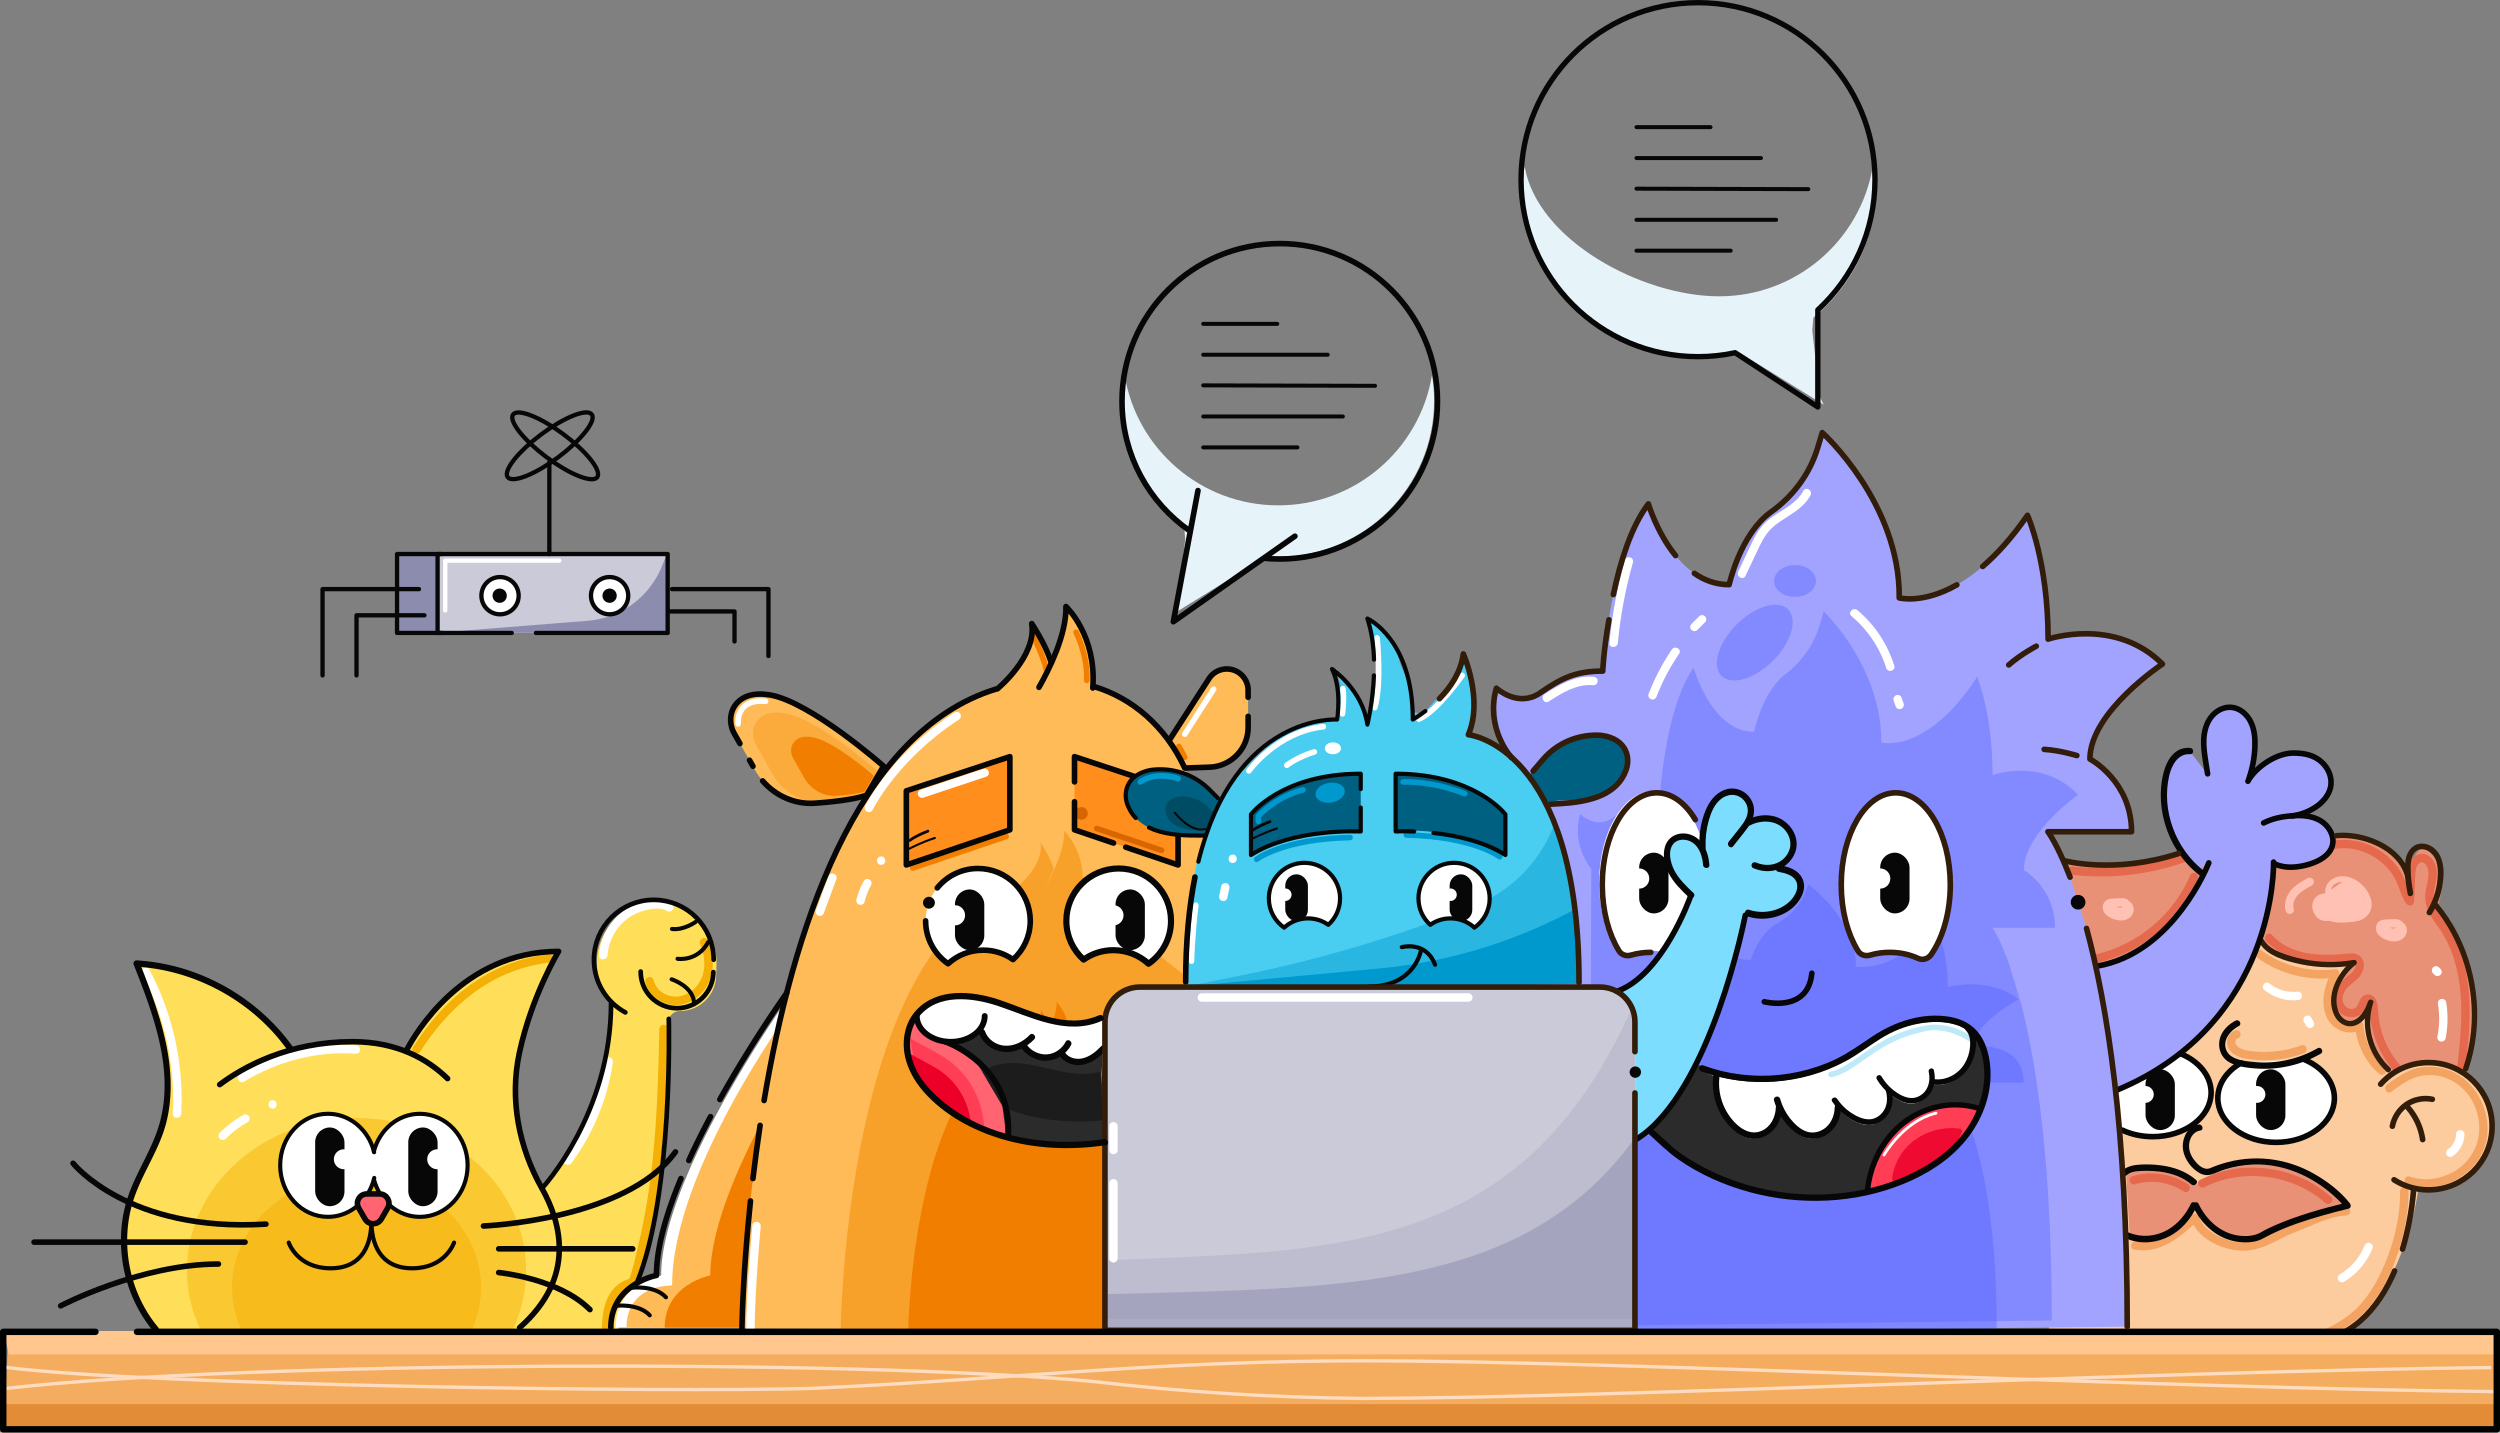 <svg id="Layer_2" data-name="Layer 2" xmlns="http://www.w3.org/2000/svg" viewBox="0 0 891.2 510.68"><rect x="0" y="0" width="891.2" height="510.68" fill="#808080" stroke="none"/><defs><style>.cls-10,.cls-11,.cls-13,.cls-17,.cls-19,.cls-2,.cls-21,.cls-22,.cls-23,.cls-3,.cls-4,.cls-5,.cls-6,.cls-7,.cls-8,.cls-9{fill:none}.cls-10,.cls-11,.cls-13,.cls-19,.cls-2,.cls-21,.cls-22,.cls-23,.cls-3,.cls-4,.cls-5,.cls-6,.cls-7,.cls-8,.cls-9{stroke-linecap:round;stroke-linejoin:round}.cls-23,.cls-9{stroke:#fff}.cls-11,.cls-13,.cls-19,.cls-2,.cls-21,.cls-22,.cls-3,.cls-4,.cls-5,.cls-6{stroke:#070707}.cls-3{stroke-width:1.43px}.cls-4{stroke-width:.75px}.cls-5,.cls-6{stroke-width:1.47px}.cls-24{fill:#f4a462}.cls-25,.cls-26{fill:#f4b006}.cls-28{fill:#006082}.cls-30{fill:#f27e00}.cls-31{fill:#e89177}.cls-32{fill:#e6f3f9}.cls-34{fill:#e5694c}.cls-37{fill:#fff}.cls-38{fill:#ffdf5a}.cls-39{fill:#fccc9e}.cls-40{fill:#ffbb57}.cls-42{fill:#ffc1b3}.cls-43{fill:#ff3e55}.cls-44{fill:#ff6470}.cls-45{fill:#ff8e1d}.cls-47{fill:#0099ce}.cls-49{fill:#321c0a}.cls-50{fill:#8c8caf}.cls-53{fill:#cacad8}.cls-56{fill:#070707}.cls-58{fill:#a2a3ff}.cls-59{fill:#2b2b2b}.cls-62{fill:#8389ff}.cls-7{stroke:#0099ce}.cls-10,.cls-11,.cls-7,.cls-8,.cls-9{stroke-width:2px}.cls-8{stroke:#321c0a}.cls-10{stroke:#f27e00}.cls-13{stroke-width:2.09px}.cls-17{stroke:#ffdcc0;stroke-miterlimit:10;stroke-width:1.19px}.cls-19{stroke-width:1.67px}.cls-21{stroke-width:1.54px}.cls-22{stroke-width:1.5px}.cls-26{opacity:.48}.cls-23{stroke-width:3px}</style></defs><g id="Layer_1-2" data-name="Layer 1"><path class="cls-32" d="M511.23 142.88c0 30.68-24.87 55.55-55.55 55.55s-55.55-24.87-55.55-55.55c0-3.11.25-6.17.76-9.14 4.35 26.32 27.22 46.41 54.79 46.41s50.44-20.08 54.79-46.41c.5 2.97.76 6.03.76 9.14Z"/><path class="cls-32" d="m421.14 175.73 1.36 16.6-2.71 23.71-1.36 2.71 47.08-29.13M542.74 68.36c0 30.68 30.14 59.95 68.42 58.6 30.66-1.09 57.24-27.92 57.24-58.6 0-3.11-.25-6.17-.76-9.14-4.35 26.32-27.22 46.41-54.79 46.41s-65-20.08-69.35-46.4c-.5 2.97-.76 6.03-.76 9.14Z"/><path class="cls-32" d="m647.39 101.22-1.35 16.6 2.71 23.71 1.35 2.71-47.08-29.13"/><path class="cls-38" d="M236.55 371.85c-.06 7.15-1.45-11.49 5.71-11.43 7.15.06 13-5.69 13.06-12.85l.12-4.42c0-11.78-9.55-21.34-21.34-21.34s-21.34 9.55-21.34 21.34c0 8.11 4.53 15.17 11.19 18.78"/><path class="cls-37" d="M216.56 340.53c.37-5.02 2.88-9.83 6.89-12.9 2-1.53 4.32-2.61 6.76-3.21s5.44-.95 7.69.34c1.68.96 3.19-1.63 1.51-2.59-2.73-1.57-6.06-1.42-9.06-.85s-5.95 1.88-8.42 3.72c-4.94 3.68-7.93 9.36-8.38 15.49-.14 1.93 2.86 1.92 3 0Z"/><path class="cls-25" d="M230.05 350.15c1.38 5.57 7.34 8.92 12.86 7.96 5.92-1.04 10.22-6.42 11.02-12.18.51-3.71-.23-7.4-1.77-10.79-.8-1.75-3.39-.23-2.59 1.51 2.6 5.68 2.06 13.23-3.5 16.96-2.33 1.56-5.1 2.13-7.79 1.26s-4.67-2.87-5.32-5.51c-.46-1.87-3.36-1.08-2.89.8Z"/><path class="cls-38" d="M193.19 423.64s24.64-26.39 24.64-66.02l20.58 5.59s1.69 62.66-11.52 94.5l-11.35 28.62-50.81-7.45"/><path class="cls-25" d="M235.03 366.78c-.31 15.4-.74 30.83-2.32 46.16-.74 7.16-1.75 14.29-3.1 21.35-.68 3.53-1.43 7.04-2.28 10.54s-1.62 7.11-2.8 10.51c-.29.84-1.25.89-2.01 1.23s-1.51.8-2.19 1.34c-1.41 1.11-2.57 2.56-3.41 4.14-2.07 3.89-2.27 8.39-2.41 12.71-.06 1.93 2.94 1.93 3 0 .12-3.76.19-7.79 2.01-11.19.75-1.4 1.76-2.71 3.08-3.62s3.19-1.03 4.17-2.38 1.19-3.28 1.61-4.78c.49-1.77.96-3.55 1.41-5.33.88-3.5 1.67-7.02 2.38-10.55 2.84-14.23 4.26-28.7 5.01-43.18.47-8.98.7-17.97.88-26.96.04-1.93-2.96-1.93-3 0Z"/><path class="cls-38" d="M185.23 473.97c20.34-17.96 14.69-37.72 7.96-49.65-8.31-14.72-11.59-31.86-8.03-48.38 4.42-20.48 13.96-36.1 13.96-36.1-34.23 0-51.33 29.76-54.12 35.09l14.55 10.24c-6.94-6.78-17.77-13.15-33.93-13.15-23.01 0-39.11 9.17-47.3 15.29l25.2-12.76c-12.5-17.63-33.25-29.13-54.83-30.39 7.41 18.81 14.91 39.47 8.83 58.75-2.68 8.49-7.85 16-10.75 24.42-5.47 15.86-2 34.47 8.81 47.3"/><ellipse class="cls-26" cx="127.1" cy="458.94" rx="44.4" ry="39.88"/><ellipse class="cls-26" cx="127.1" cy="452.84" rx="60.45" ry="54.29"/><path class="cls-25" d="M149.78 374.89c7.89-12.28 18.68-23.07 32.5-28.38a58.45 58.45 0 0 1 13.45-3.39c1.89-.24 1.91-3.25 0-3-8.32 1.07-16.32 3.69-23.53 7.99-6.64 3.95-12.49 9.15-17.48 15.03-2.74 3.23-5.24 6.67-7.53 10.23-1.05 1.63 1.55 3.14 2.59 1.51Z"/><path class="cls-37" d="M50.67 347.2c8.09 15.25 11.86 32.58 10.92 49.81-.11 1.93 2.9 1.92 3 0 .97-17.76-3-35.62-11.33-51.33-.91-1.71-3.5-.19-2.59 1.51ZM203.71 414.6a79.942 79.942 0 0 0 14.76-35.91c.27-1.89-2.62-2.7-2.89-.8a77.976 77.976 0 0 1-14.46 35.19c-1.15 1.55 1.45 3.05 2.59 1.51ZM133.41 420.15c-.21.92-.49 1.81-.83 2.66-2.58 6.59-8.63 11.22-15.68 11.22-9.4 0-17.02-8.22-17.02-18.37s7.62-18.37 17.02-18.37c7.3 0 13.53 4.97 15.95 11.94.2.58.37 1.17.52 1.77"/><path class="cls-37" d="M133.27 410.73c2-7.75 8.58-13.43 16.4-13.43 9.4 0 17.02 8.22 17.02 18.37s-7.62 18.37-17.02 18.37c-7.78 0-14.34-5.64-16.37-13.33"/><path class="cls-39" d="M825.9 485.14s20.32-15.58 28.45-34.38c8.13-18.8 8.47-33.7 8.47-33.7l-11.18-55.89-7.62-35.06-18.29-8.13s-24.89 3.56-26.42 4.06-24.89 22.86-26.42 23.88c-1.52 1.02-58.93 48.77-58.93 50.81s19.31 89.42 19.31 89.42l91.45-1.52"/><path class="cls-24" d="M760.76 445.43c9.15 1.79 16.52-4.44 22.72-10.26l-2.51-.66c2.42 6.83 10.09 10.58 16.91 11.27 4.05.41 7.89-.7 11.52-2.4 1.92-.9 3.79-1.92 5.71-2.83 2.07-.98 4.23-1.73 6.34-2.62 4.8-2.03 9.64-4.35 14.93-4.64 1.92-.11 1.93-3.11 0-3-4.37.24-8.45 1.67-12.45 3.35s-7.85 3.08-11.62 4.95c-3.49 1.73-6.97 3.78-10.92 4.2-3.31.35-6.76-.36-9.77-1.73-3.25-1.48-6.52-3.85-7.75-7.34-.38-1.07-1.64-1.47-2.51-.66-5.29 4.97-11.89 11.04-19.8 9.49-1.89-.37-2.69 2.52-.8 2.89ZM855.59 424.68c.04 9.94-2.59 20.16-6.89 29.09-2.12 4.4-4.72 8.65-8.15 12.16-4.09 4.2-9.45 7.04-14.78 9.34-7.05 3.03-14.54 5.05-22.14 6.12-1.9.27-1.09 3.16.8 2.89 7.12-1 14.1-2.85 20.77-5.55 5.79-2.35 11.6-5.23 16.25-9.49 7.72-7.08 12.22-17.62 14.82-27.58 1.44-5.53 2.35-11.27 2.32-16.99 0-1.93-3.01-1.93-3 0Z"/><path class="cls-8" d="M853.63 453.07c-5.61 13.2-15.78 25.81-34.17 25.81M860.44 423.33s-.44 10.26-4 21.96"/><path class="cls-24" d="M804.77 341.5c7.94 5.72 18 8.29 27.71 7.06l-1.3-2.26c-2.55 5.05-4.31 11.58-1.47 16.88 2.2 4.13 8.01 6.51 12.11 3.66l-2.26-1.3c.49 6.63 3.51 12.88 8.53 17.26 1.45 1.26 3.58-.85 2.12-2.12-4.41-3.85-7.22-9.28-7.65-15.14-.08-1.04-1.25-1.99-2.26-1.3-3.09 2.14-7.09-.18-8.35-3.32-1.7-4.23-.13-9.27 1.82-13.13.45-.89-.08-2.41-1.3-2.26-9.26 1.17-18.62-1.19-26.19-6.65-1.57-1.13-3.07 1.47-1.51 2.59Z"/><path class="cls-31" d="M790.67 295.3s-23.37 21.68-63 9.15l19.31 49.79 44.03-11.52 10.5-17.61s0 15.92 21.68 17.95c0 0 9.74 2.03 14.23.51 0 0-5.17 5.25-5.17 9.82s-.17 12.02 4.32 11.77 8.04-5.5 8.04-5.5l1.19 15.5 6.35 8.72s9.82-7.62 17.44-4.91 9.31 4.06 9.31 4.06 5.25-24.39.68-39.63c-4.57-15.24-10.67-19.98-10.67-19.98s3.3-10.12 1.14-14.18c-2.16-4.06-5.59-8.26-7.62-6.22s-3.05 5.21-3.05 5.21l-.45 2.14s1.33-.1-3.24-3.53-13.21-9.27-17.66-9.15-10.16.89-10.16.89"/><path class="cls-34" d="M832.48 302.6c5.58-.91 11.45.84 15.88 4.28 2.21 1.72 4.07 3.87 5.4 6.33 1.55 2.88 2.09 6.21 4.03 8.88.86 1.18 2.73.81 2.8-.76.15-3.3.22-6.62.44-9.92.09-1.27.25-2.86 1.36-3.68 1.2-.88 2.35.13 2.85 1.28 1.15 2.64-.07 5.71-.49 8.36-.47 2.93-.09 5.56 1.27 8.2s3.2 4.72 4.67 7.15c1.58 2.6 2.85 5.39 3.82 8.28 1.94 5.79 2.75 11.88 2.87 17.97.16 7.69-.72 15.36-1.59 22.99-.22 1.91 2.78 1.9 3 0 1.62-14.25 3.23-29.2-1.82-42.99-1.14-3.1-2.57-6.1-4.38-8.86-1.65-2.52-3.84-4.92-4.73-7.86-1-3.31.55-6.58.79-9.88.2-2.8-.61-6.09-3.28-7.5-3.33-1.76-6.47 1.27-7.09 4.43-.37 1.91-.34 3.9-.42 5.83l-.27 6.2 2.8-.76c-2.1-2.9-2.63-6.59-4.47-9.65-1.62-2.69-3.79-4.98-6.31-6.85-5.12-3.79-11.64-5.41-17.92-4.38-1.9.31-1.09 3.2.8 2.89Z"/><path class="cls-39" d="M848.66 386.49c4.16-4.72 10.25-7.7 17.04-7.7 12.53 0 22.69 10.16 22.69 22.69s-10.16 22.69-22.69 22.69c-4.52 0-8.73-1.32-12.27-3.6"/><path class="cls-24" d="M852.45 389.2c2.5-1.84 5.07-3.76 7.98-4.9 2.66-1.04 5.57-1.32 8.38-.83 5.3.92 9.8 4.18 12.42 8.85 2.35 4.19 3.2 9.3 2.11 14s-4.24 8.77-8.45 11.26c-4.78 2.82-10.61 3.62-15.89 1.84-1.83-.62-2.62 2.28-.8 2.89 10.8 3.64 23.7-2.41 27.47-13.23s-2.37-24.37-13.7-27.92c-3.45-1.08-7.25-1.24-10.75-.27-3.84 1.06-7.12 3.41-10.29 5.73-1.54 1.13-.05 3.73 1.51 2.59Z"/><path class="cls-34" d="M807.8 335.41c4.71 5.18 11.63 7.39 18.46 7.85 3.79.25 7.5-.13 11.27-.39 1.33-.09 2.32.14 2.11 1.68s-1.75 2.6-2.9 3.51c-2.51 1.98-4.5 4.5-4.66 7.83-.13 2.75 1.36 5.23 3.93 6.25 2.31.91 5.22.49 6.67-1.68.22-.33 1.12-2.96 1.45-2.94.52.03.59 2.18.61 2.63.35 7.86 3.32 15.33 8.39 21.33 1.25 1.48 3.36-.65 2.12-2.12a32.084 32.084 0 0 1-7.51-19.21c-.1-2.29-.7-5.76-3.72-5.63-1.35.06-2.31 1.03-2.87 2.18-.49 1-.68 2.35-1.86 2.77-2.54.9-4.48-1.61-4.18-3.93.44-3.39 3.47-4.72 5.59-6.92 1.84-1.9 2.92-5.28.88-7.48-1.06-1.14-2.56-1.37-4.05-1.26-1.87.13-3.73.35-5.6.43-7.88.35-16.43-.88-22.01-7-1.3-1.43-3.42.7-2.12 2.12ZM747.59 343.16c12.27-2.71 23.23-10.17 30.55-20.35 2.1-2.92 3.86-6.06 5.26-9.36.32-.75.22-1.6-.54-2.05-.63-.38-1.74-.21-2.05.54-6.04 14.22-18.92 24.99-34.02 28.33-1.88.42-1.09 3.31.8 2.89ZM738.83 311.87a90.657 90.657 0 0 0 39.92-4.5c1.81-.63 1.03-3.53-.8-2.89a88.744 88.744 0 0 1-39.13 4.39c-1.92-.22-1.9 2.79 0 3Z"/><path class="cls-49" d="M852.04 380.6c-6.3-5.76-8.71-15.02-6.02-23.11.4-1.19-1.44-1.67-1.86-.51-.88 2.43-2.29 5.45-4.78 6.59-2.73 1.25-5.03-.84-5.89-3.31-2.04-5.85 1.6-12.77 6.23-16.29.87-.66.37-1.96-.74-1.77-5.91 1.01-12 .94-17.88-.25-2.76-.56-5.51-1.33-8.12-2.39-2.35-.95-4.63-2.27-5.95-4.5-.63-1.07-2.3-.1-1.67.98 2.89 4.88 9.61 6.59 14.78 7.69 6.38 1.35 12.94 1.44 19.36.34l-.74-1.77c-5.64 4.28-10.03 12.94-6.54 19.85 1.43 2.83 4.54 4.53 7.64 3.31 3.26-1.28 5.05-4.88 6.18-7.97l-1.86-.51c-2.9 8.71-.26 18.8 6.51 24.99.92.84 2.29-.53 1.37-1.37Z"/><path class="cls-31" d="M782.6 422.51c-4.83-4.28-11.91-5.38-18.5-5.14-2.18.08-4.53.36-6.11 1.78l1.27 22.48c4.38 1.91 9.71 1.43 13.95-.76 4.24-2.18 7.43-5.91 9.39-10.06h.79c1.96 4.15 5.15 7.88 9.39 10.06 4.24 2.18 9.56 2.67 13.95.76 0 0 7.06-5.01 30.77-10.76 0 0-19.32-24.76-48.78-12.25l-6.12 3.89Z"/><path class="cls-37" d="M821.29 377.65c6.48 2.67 10.88 7.87 10.88 13.84 0 8.7-9.3 15.74-20.78 15.74s-20.78-7.05-20.78-15.74c0-5.14 3.25-9.7 8.27-12.57M777.34 375.62c6.48 2.67 10.88 7.87 10.88 13.84 0 8.7-9.3 15.74-20.78 15.74-3.99 0-7.72-.85-10.89-2.33l-1.31-15.15 22.11-12.1Z"/><path class="cls-58" d="M746.81 343.73c27.44-4.57 39.9-36.81 39.9-36.81l-2.39 3.76c-10.21-7.79-15.46-21.57-13.02-34.17.45-2.32 1.17-4.65 2.62-6.52 1.46-1.86 3.77-3.19 6.12-2.95l6.24 8.13c-.2-1.28-.41-2.55-.61-3.83-.44-2.79-.89-5.61-.76-8.43.13-2.82.87-5.69 2.58-7.94s4.51-3.78 7.32-3.51c2.97.28 5.52 2.49 6.84 5.17s1.59 5.76 1.49 8.74c-.13 3.96-.87 7.91-2.18 11.65l-.31.79c2.56-4.76 9.9-10.11 16.38-10.05 1.85.02 3.73.2 5.46.72 5.86 1.76 8.99 7.54 7.37 12.38s-7.29 8.44-13.45 9.34l-10.17 2.48c3.04-1.54 6.44-2.25 9.83-2.53 3.53-.29 7.26-.09 10.33 1.68s5.25 5.45 4.34 8.88c-.94 3.53-4.62 5.57-8.12 6.65-4 1.23-8.46 1.69-12.3.01l-.53-.72s1.52 57.41-55.89 81.29"/><path class="cls-58" d="M538.84 270.06s-9.48-10.16-5.42-24.73c0 0 7.79 7.11 15.58 1.69s12.87-7.79 22.35-7.79c0 0 2.37-41.32 16.26-59.61 0 0 8.47 28.79 28.79 28.79 0 0 3.96-18.11 14.97-25.94 7.91-5.62 13.81-13.62 16.61-22.91l1.61-5.34s27.77 25.04 27.44 58.91c0 0 21.34 5.78 45.73-29.45 0 0 7.35 16.36 7.35 44.14 0 0 23.82-8.07 40.75 8.87 0 0-25.85 17.1-25.85 33.87 0 0 14.84 7.79 14.84 25.91h-29.81s3.43 4.48 7.9 16.2l5.86 18.27c7.2 26.52 14.52 70.96 14.52 141.99l-220.36 2.4.87-205.28Z"/><path class="cls-62" d="M567.28 309.79s-7.09-8.06-4.05-19.61c0 0 5.83 5.64 11.65 1.34 5.83-4.3 9.63-6.18 16.72-6.18 0 0 1.77-32.78 12.16-47.29 0 0 6.33 22.84 21.53 22.84 0 0 2.96-14.37 11.19-20.57a34.51 34.51 0 0 0 12.42-18.17l1.2-4.24s20.77 19.86 20.52 46.73c0 0 15.96 4.58 34.2-23.36 0 0 5.49 12.98 5.49 35.01 0 0 17.81-6.4 30.48 7.04 0 0-19.33 13.57-19.33 26.87 0 0 11.1 6.18 11.1 20.55h-22.29s2.56 3.55 5.91 12.85l4.38 14.5c5.38 21.03 10.86 56.29 10.86 112.63l-164.8 1.9.65-162.83Z"/><g style="opacity:.46"><path d="M576.18 372.85s-5.86-5.05-3.35-12.29c0 0 4.81 3.54 9.63.84 4.81-2.69 7.95-3.87 13.81-3.87 0 0 1.47-20.55 10.05-29.64 0 0 5.23 14.31 17.79 14.31 0 0 2.44-9.01 9.25-12.9 4.89-2.79 8.54-6.77 10.27-11.39l1-2.66s17.16 12.45 16.95 29.29c0 0 13.19 2.87 28.25-14.64 0 0 4.54 8.14 4.54 21.95 0 0 14.72-4.01 25.18 4.41 0 0-15.97 8.5-15.97 16.84 0 0 17.83-2.28 17.83 12.88h-27.08s2.12 2.23 4.88 8.05l3.62 9.09c4.45 13.18 8.97 35.28 8.97 70.6l-136.16 1.19.54-102.07Z" style="fill:#5767ff"/></g><path class="cls-59" d="M604.57 379.39c17.45 6.48 40.14 5.97 55.95-3.9 4.15-2.59 7.99-5.68 12.32-7.95a37.903 37.903 0 0 1 17.04-4.32c4.88-.06 10.09.99 13.53 4.46 1.99 2 3.21 4.65 3.99 7.36 2.98 10.39-.39 21.95-7.17 30.37-6.78 8.42-16.6 13.97-26.87 17.36-23.9 7.9-51.28 4.46-72.49-9.09-1.7-1.09-3.4-2.27-4.95-3.58l-7.33-6.62"/><path class="cls-43" d="M705.21 396.47a38.531 38.531 0 0 1-5.42 9.05c-6.78 8.42-16.61 13.96-26.86 17.36-1.8.59-3.62 1.12-5.45 1.58l-1.94-1.98c1.3-8.57 5.67-16.7 12.47-22.06 7.34-5.78 17.45-8.04 26.38-5.38l.83 1.42Z"/><path d="M699.53 403.17c-.75 1.96-1.81 3.84-3.13 5.55-4.08 5.27-10.33 9.07-16.99 11.66-1.17.45-2.35.87-3.55 1.25l-1.4-1.02c.41-5.01 2.89-9.97 7.14-13.48 4.59-3.78 11.21-5.71 17.31-4.73l.63.77Z" style="fill:#ef0a31"/><path class="cls-37" d="m703.71 369.26-.58 3.9c-.04 3.72-1.46 7.45-4.1 10.08-2.65 2.63-6.53 4.03-10.2 3.44l-.31-2.02c.11 1.82-.25 3.65-1.19 5.2-1.26 2.07-3.56 3.54-5.97 3.56-1.44.02-2.83-.45-4.12-1.08-1.75-.85-3.35-2-4.71-3.38l.5.65c.72 2.41.61 5.13-.56 7.36-1.19 2.23-3.49 3.9-6.01 4.07-1.49.09-2.97-.32-4.34-.9-3.4-1.4-6.3-3.89-8.33-6.93l1.17 2.56c-.04 2.81-1.08 5.67-3.09 7.63-2.02 1.98-5.04 2.97-7.77 2.29-1.62-.41-3.04-1.35-4.32-2.43-3.13-2.65-5.38-6.28-6.5-10.22l.68 2.73c-.04 2.81-1.08 5.67-3.09 7.63-2.02 1.98-5.04 2.97-7.77 2.29-1.62-.41-3.04-1.35-4.32-2.43-2.25-1.91-4.05-4.3-5.27-6.96-1.82-3.87-2.47-8.26-1.73-12.47l-5.15-1.93c17.44 6.48 37.88 4.5 53.69-5.36 4.16-2.59 7.99-5.69 12.33-7.95a37.774 37.774 0 0 1 17.04-4.32c4.88-.07 10.08.99 13.51 4.44.18.18.36.36.5.56ZM282.1 354.06s-46.4 64.69-46.4 100.6c0 0-16.26 3.05-16.26 18.63h63.34"/><path class="cls-40" d="M285.99 354.06s-46.4 61.35-46.4 104.19c0 0-16.26-.55-16.26 15.03h63.34"/><path class="cls-30" d="M299.6 354.06s-46.4 64.69-46.4 100.6c0 0-16.26 3.05-16.26 18.63h63.34"/><path class="cls-40" d="M423.34 276.08c-6.77-16.26-19.15-27.16-33.65-31.43l-.14.6c1.44-18.8-9.57-29.04-9.57-29.04.25 10.08-6.11 22.66-9.62 28.8l4.28-9.07c-2.09-6.54-6.86-13.63-6.86-13.63 1.82 11.73-12.28 23.29-12.28 23.29l-.53.07c-88.15 27.19-90.5 227.96-90.5 227.96l156.82.34 50.81-159.53-48.77-38.36Z"/><g style="opacity:.67"><path d="M409.27 337.47c-4.67-11.21-13.21-18.73-23.21-21.68l-.1.42c.99-12.97-6.6-20.03-6.6-20.03.17 6.95-4.22 15.63-6.63 19.86l2.95-6.26c-1.44-4.51-4.73-9.4-4.73-9.4 1.26 8.09-8.47 16.06-8.47 16.06l-.36.05c-60.8 18.75-62.42 157.24-62.42 157.24l108.17.23 35.04-110.03-33.64-26.46Z" style="fill:#f49314"/></g><path class="cls-30" d="M396.53 384.65c-3.1-7.45-8.78-12.45-15.42-14.4l-.06.28c.66-8.62-4.39-13.31-4.39-13.31.11 4.62-2.8 10.39-4.41 13.2l1.96-4.16c-.96-3-3.14-6.25-3.14-6.25.83 5.38-5.63 10.67-5.63 10.67l-.24.03c-40.4 12.46-41.48 104.48-41.48 104.48l71.88.16 23.29-73.12-22.35-17.58Z"/><path class="cls-59" d="M393.9 407.15c-20.37 3.12-42.5-.59-58.47-13.62-4.6-3.76-8.71-8.35-10.8-13.91s-1.91-12.19 1.49-17.06c4.47-6.41 13.32-8.34 21.06-7.23 7.74 1.11 14.88 4.64 22.31 7.09s15.79 3.76 22.88.48"/><path d="M393.25 399.38c-12.8 1.22-26.7-.23-36.73-5.34-2.89-1.47-5.47-3.27-6.79-5.45s-1.2-4.78.94-6.69c2.81-2.51 8.37-3.27 13.23-2.83s9.35 1.82 14.01 2.78c4.66.96 9.92 1.47 14.37.19" style="fill:#1c1c1c"/><path class="cls-44" d="m324.53 377.02 7.32 13.29 6.14 6.68 15.88 7.75 5.11 1.91-1.69-12.45-10.66-18.04-20.51-13.61-2.86 8.84 1.27 5.63z"/><path class="cls-43" d="m326.42 380.45 5.2 9.43 4.36 4.75 11.27 5.5 3.63 1.35-.35-2.59c-.56-4.13-1.94-8.1-4.05-11.68-2.86-4.83-6.96-8.8-11.89-11.49l-10.19-5.56 1.13 6.28.9 4Z"/><path d="m346.24 401.48-.29-2.13c-.46-3.4-1.6-6.68-3.35-9.64a25.81 25.81 0 0 0-9.81-9.48l-8.4-4.58 2.41 7.75 8.62 10.12 10.81 7.96Z" style="fill:#ed0028"/><path class="cls-37" d="M608.92 314.7c0 9.99-2.66 18.95-6.85 24.95-1.03 1.47-2.95 2.1-4.58 1.35-2.98-1.38-6.45-2.17-10.16-2.17-2.49 0-4.86.36-7.06 1-1.62.48-3.39-.1-4.27-1.54-3.68-5.96-5.96-14.32-5.96-23.59 0-18.08 8.71-32.75 19.43-32.75s19.45 14.66 19.45 32.75Z"/><path class="cls-40" d="m416.99 263.63 13.97-21.67a7.59 7.59 0 0 1 6.38-3.48c4.19 0 7.59 3.4 7.59 7.59v13.18c0 3.78-1.5 7.4-4.17 10.07a14.252 14.252 0 0 1-9.55 4.16l-8.38.3"/><path class="cls-10" d="M420.24 266.09s.77 1.19 2.1 3.89"/><path class="cls-9" d="m422.34 261.71 10.3-16.05"/><path class="cls-23" d="M296.75 312.89 292.26 325"/><path class="cls-37" d="M392.52 386.67s1.1-23.21 1.36-24.48l-1.24.86c-7.1 3.28-15.46 1.97-22.88-.48s-14.57-5.98-22.31-7.09c-7.74-1.11-16.58.82-21.06 7.23l.69-.36c0 5.08 5.42 9.2 12.11 9.2s12.11-4.12 12.11-9.2l-.97 5.74c1.09 3.44 4.63 5.79 8.23 5.97s7.14-1.58 9.61-4.21l-2.83 3.34c1.8 2.62 5.04 4.18 8.21 3.96 3.17-.22 6.16-2.22 7.58-5.06l-2.24 3.76c1.52 2.43 4.81 3.29 7.6 2.65 2.79-.65 5.14-2.52 7.12-4.58"/><path class="cls-45" d="M323.09 308.34v-26.42L360 269.73v26.08l-36.91 12.53zM403.97 276.64l-20.93-6.91v26.08l36.92 12.53V298.3"/><path class="cls-40" d="M261.76 261.49c-1.96-3.47-1.73-7.9.93-10.86 2.04-2.26 5.56-3.91 11.63-2.93 14.56 2.37 40.64 25.4 40.64 25.4l-6.04 10.36c-2.67.94-7.96 2.12-18.34 2.85-.08 0-.15.01-.23.01-8.73.54-16.93-4.22-21.23-11.84l-7.35-13.01Z"/><path d="M269.47 265.47c-1.6-2.83-1.42-6.45.76-8.87 1.67-1.85 4.54-3.2 9.49-2.39 11.89 1.94 33.19 20.75 33.19 20.75l-4.94 8.46c-2.18.77-6.5 1.73-14.98 2.33-.06 0-.12 0-.19.01-7.13.44-13.83-3.45-17.34-9.67l-6.01-10.62Z" style="opacity:.39;fill:#f49314"/><path class="cls-30" d="M282.69 270.24c-1.06-1.88-.94-4.28.5-5.88 1.1-1.23 3.01-2.12 6.3-1.58 7.89 1.28 22.01 13.76 22.01 13.76l-3.27 5.61c-1.45.51-4.31 1.15-9.94 1.54h-.12c-4.73.29-9.17-2.29-11.5-6.41l-3.98-7.05Z"/><path class="cls-53" d="M406.34 351.87H570.9c6.88 0 12.46 5.58 12.46 12.46v109.9H393.88v-109.9c0-6.88 5.58-12.46 12.46-12.46Z"/><path d="M583.83 404.18v70.05H394.89v-12.94c83.31-2.06 149.87-1.05 188.94-57.11Z" style="opacity:.5;fill:#8c8caf"/><path d="M582.82 356.84v113.33H393.88v-20.93c83.31-3.34 149.87-1.69 188.94-92.4Z" style="opacity:.21;fill:#8c8caf"/><path d="M583.21 406.22c26.76-16.6 38.95-79.93 38.95-79.93l1.02-.8c5.13 1.77 11.16.6 15.27-2.95 2.63-2.28 4.49-6.2 2.76-9.22-1.35-2.36-4.28-3.21-6.94-3.71l-8.78-1.16c2.75 1.23 6.03 1.34 8.75.06s4.79-3.98 5.07-6.97c.34-3.67-2.07-7.3-5.41-8.85-3.35-1.55-7.4-1.15-10.66.57l-6.25 7.64 3.58-4.51c1.69-2.13 3.45-4.44 3.61-7.15.22-3.68-3.17-7.17-6.86-7.05-2.24.07-4.34 1.3-5.84 2.98-1.49 1.68-2.43 3.78-3.12 5.91a31.5 31.5 0 0 0-1.48 11.16l1.33 6.11c-.23-3.27-1.35-6.68-3.94-8.69s-6.85-2.01-8.79.63c-.66.89-1 1.98-1.14 3.08-.41 3.08.65 6.21 2.33 8.83s3.95 4.79 6.2 6.93l-.37.72s-9.82 27.77-26.08 33.53l6.69 7.54.08 45.3Z" style="fill:#7dddff"/><path class="cls-28" d="m435.2 285.65-3.68-3.8a24.944 24.944 0 0 0-21.44-7.35c-9 1.8-9.99 8.82-7.77 13.26l.57 1.14c4.45 7.79 14.54 8.98 23.5 8.96h3.39"/><path d="m432.64 289.75-1.87-1.94a12.726 12.726 0 0 0-10.92-3.74c-4.58.92-5.08 4.49-3.95 6.75l.29.58c2.26 3.96 7.4 4.57 11.96 4.56h1.73" style="fill:#00323d;opacity:.43"/><path class="cls-28" d="m544.6 277.18 6.03-7.87a24.944 24.944 0 0 1 21.44-7.35c9 1.8 9.99 8.82 7.77 13.26l-.57 1.14c-4.45 7.79-14.54 8.98-23.5 8.96l-4.56.84"/><path d="M484.65 352.03h-61.31s-3.39-50.81 16.26-73.5c19.64-22.69 28.45-22.02 36.24-22.02l2.03-12.19-1.69-6.1 7.79 10.5 3.05 7.45 3.39-13.55v-11.85l-2.71-10.5 9.15 7.79 2.37 8.81 4.06 9.15v7.45l3.73 1.35 9.82-10.84 5.08-9.82 2.03 6.1 2.37 11.52-2.03 9.15 10.5 6.1 12.53 12.19 9.15 19.64 3.39 14.56 2.71 19.98.68 17.27-78.58 1.35Z" style="fill:#49cef2"/><path class="cls-47" d="m561.87 323.92 1.36 26.76-78.58 1.35-61.99-.34 69.38-6.49c23.52-2.2 46.38-8.98 67.3-19.96l2.53-1.33Z"/><path d="m554.2 293.49 6.44 24.88 2.59 32.31-78.58 1.35-61.99-.34 19.32-3.88a476.018 476.018 0 0 0 83.86-25.05 50.11 50.11 0 0 0 28.36-29.27Z" style="opacity:.44;fill:#0099ce"/><path class="cls-37" d="M474.49 329.34s-7.62-4.57-17.61 1.19l-4.4-6.1 1.02-9.31 5.93-6.6 7.45-1.02 5.93 2.37 3.39 4.23 1.69 6.6-1.35 5.76-2.03 2.88ZM509.2 329.34s7.62-4.57 17.61 1.19l4.4-6.1-1.02-9.31-5.93-6.6-7.45-1.02-5.93 2.37-3.39 4.23-1.69 6.6 1.35 5.76 2.03 2.88Z"/><path class="cls-22" d="M409.62 295.02c4.88 2.37 11.05 2.85 16.77 2.83h3.39"/><path class="cls-8" d="m546.53 274.84 3.44-4.02c5.19-6.08 12.98-9.3 20.94-8.66h0s0 0 0 0c9.09 1.24 10.51 8.18 8.58 12.75l-.5 1.17h0c-3.96 8.05-13.95 9.87-22.9 10.4l-3.39.2"/><path class="cls-28" d="M445.95 304.44v-14.48s10.92-14.48 39.12-14.48v20.58s-23.88-1.27-39.12 8.38ZM536.64 304.44v-14.48s-10.92-14.48-39.12-14.48v20.58s23.88-1.27 39.12 8.38Z"/><rect class="cls-56" x="112.35" y="401.92" width="10.45" height="28.07" rx="5.23" ry="5.23"/><rect class="cls-56" x="145.54" y="401.92" width="10.45" height="28.07" rx="5.23" ry="5.23"/><path class="cls-37" d="M367.27 328.28c0 5.47-2.38 10.42-6.16 13.8-3.01-2.14-6.66-3.36-10.63-3.36-4.81 0-9.2 1.82-12.51 4.84-4.84-3.36-8.01-8.94-8.01-15.29 0-10.31 8.36-18.67 18.64-18.67s18.67 8.36 18.67 18.67ZM380.13 328.28c0 5.47 2.38 10.42 6.16 13.8 3.01-2.14 6.66-3.36 10.63-3.36 4.81 0 9.2 1.82 12.51 4.84 4.84-3.36 8.01-8.94 8.01-15.29 0-10.31-8.36-18.67-18.64-18.67-10.31 0-18.67 8.36-18.67 18.67Z"/><path class="cls-22" d="M499.72 337.64s8.64-2.37 11.85 6.27"/><path class="cls-22" d="M506.66 338.31s-1.86 13.38-18.8 13.38"/><path class="cls-11" d="M602.52 319.85s-9.82 27.77-26.08 33.53M622.16 326.29s-12.19 63.34-38.95 79.93"/><path class="cls-56" d="M603.69 318.34c-2.58-2.45-5.22-4.95-6.86-8.15-1.36-2.65-2.44-6.97-.21-9.49 1.66-1.87 4.77-1.65 6.7-.36 2.58 1.72 3.56 5.09 3.79 8.01.11 1.43 2.36 1.45 2.25 0-.23-2.93-1.02-5.83-2.91-8.14-1.67-2.05-4.26-3.27-6.92-3.09-2.85.19-5.14 1.9-5.98 4.66-.95 3.12-.17 6.56 1.25 9.4 1.72 3.43 4.54 6.15 7.29 8.75 1.05 1 2.64-.59 1.59-1.59Z"/><path class="cls-56" d="M608.03 302.24c-.14-3.37.23-6.72 1.17-9.96.81-2.79 2.02-5.74 4.42-7.54 2.21-1.66 5.11-1.98 7.32-.14 2.09 1.74 2.65 4.38 1.59 6.85-.65 1.52-1.7 2.86-2.72 4.14-1.19 1.51-2.39 3.01-3.58 4.51-.89 1.12.69 2.73 1.59 1.59 1.26-1.59 2.53-3.17 3.78-4.77 1.07-1.36 2.15-2.75 2.87-4.34 1.38-3.06 1.05-6.36-1.23-8.89-2.15-2.38-5.5-3.26-8.51-2.11-3.35 1.29-5.47 4.22-6.78 7.44-1.69 4.15-2.34 8.74-2.16 13.2.06 1.44 2.31 1.45 2.25 0Z"/><path class="cls-56" d="M623.83 294.24c4.15-2.14 9.7-1.94 12.74 1.98 1.29 1.66 1.99 3.88 1.53 5.97s-1.9 3.96-3.78 5.04c-2.48 1.42-5.66 1.39-8.25.27-.56-.24-1.2-.16-1.54.4-.28.47-.15 1.3.4 1.54 2.92 1.26 6.25 1.55 9.24.34 2.64-1.07 4.74-3.19 5.75-5.86 2.06-5.45-1.87-11.33-7.19-12.84-3.36-.96-6.98-.36-10.05 1.23-1.29.66-.15 2.61 1.14 1.94Z"/><path class="cls-56" d="M622.86 326.66c4.88 1.63 10.5.89 14.78-1.98 3.9-2.61 7.55-8.3 4.11-12.72-1.71-2.2-4.54-3.02-7.15-3.52-1.53-.29-2.18 2.05-.65 2.34 2.27.44 5.23 1.08 6.34 3.38s-.28 5.01-1.84 6.7c-3.7 3.99-9.89 5.15-14.94 3.46-1.49-.5-2.12 1.85-.65 2.34Z"/><path class="cls-11" d="M242.74 420.13c-5.16 12.39-8.73 24.57-8.73 34.53 0 0-16.26 3.05-16.26 18.63M253.28 398.08c-2.7 5.07-5.33 10.32-7.73 15.6M280.41 354.06s-12 16.73-23.8 37.9M444.94 255.37v3.88c0 3.78-1.5 7.4-4.17 10.07h0a14.252 14.252 0 0 1-9.55 4.16l-8.38.3M416.99 263.63l13.97-21.67a7.59 7.59 0 0 1 6.38-3.48h0c4.19 0 7.59 3.4 7.59 7.59v2.49M403.97 276.64l-20.93-6.91v9"/><path class="cls-56" d="M364.1 373.61c2.09 2.95 5.64 4.81 9.3 4.5s6.8-2.44 8.43-5.61c.66-1.28-1.28-2.42-1.94-1.14-1.26 2.44-3.72 4.24-6.49 4.49s-5.71-1.08-7.35-3.39c-.83-1.17-2.78-.05-1.94 1.14Z"/><path class="cls-56" d="M377.65 376.27c1.71 2.61 4.89 3.72 7.91 3.33 3.41-.44 6.25-2.63 8.57-5.04 1.01-1.04-.58-2.63-1.59-1.59-1.91 1.98-4.15 3.83-6.92 4.36-2.17.41-4.77-.27-6.03-2.2-.79-1.21-2.74-.08-1.94 1.14Z"/><path class="cls-13" d="M337.12 371.39s24.24 8.33 22.21 33.99"/><path class="cls-56" d="M56.37 473.15c-10.44-12.5-13.81-30.4-8.64-45.84 2.92-8.73 8.32-16.4 11.01-25.22s2.57-18.51.91-27.68c-1.96-10.77-5.87-21.08-9.87-31.23l-1.08 1.42c16.54 1.01 32.55 8.05 44.65 19.35 3.41 3.18 6.5 6.69 9.2 10.49.83 1.17 2.79.05 1.94-1.14-9.97-13.98-24.86-24.2-41.44-28.63a73.416 73.416 0 0 0-14.35-2.32c-.68-.04-1.35.76-1.08 1.42 6.94 17.63 14.59 37.51 9.28 56.61-2.52 9.07-8.04 16.9-11.13 25.75-2.69 7.7-3.28 16.03-2.03 24.07 1.39 9 5.21 17.54 11.05 24.54.93 1.11 2.51-.49 1.59-1.59Z"/><path class="cls-11" d="M145 374.25c2.79-5.33 19.89-35.09 54.12-35.09 0 0-9.54 15.63-13.96 36.1-3.56 16.52-.28 33.66 8.03 48.38 6.73 11.93 12.38 31.69-7.96 49.65M26.04 414.69s19.64 24.73 68.76 21.68M12.15 442.8h75.2M21.64 465.5s28.45-14.9 56.23-14.9M177.78 445.18h47.76"/><path class="cls-11" d="M172.36 437.05s50.81-2.03 68.42-26.42M177.78 453.64s21.34 2.03 32.52 13.21"/><path class="cls-22" d="M102.93 442.97s3.05 9.15 14.9 9.15 14.56-9.31 14.56-16.77M161.86 442.97s-3.05 9.15-14.9 9.15c-11.85 0-14.56-9.31-14.56-16.77"/><path class="cls-5" d="M133.41 419.9c-.21.92-.49 1.81-.83 2.66-2.58 6.59-8.63 11.22-15.68 11.22-9.4 0-17.02-8.22-17.02-18.37s7.62-18.37 17.02-18.37c7.3 0 13.53 4.97 15.95 11.94.2.58.37 1.17.52 1.77"/><path class="cls-5" d="M133.27 410.48c2-7.75 8.58-13.43 16.4-13.43 9.4 0 17.02 8.22 17.02 18.37s-7.62 18.37-17.02 18.37c-7.78 0-14.34-5.64-16.37-13.33"/><path class="cls-19" d="M193.19 423.64s24.64-26.39 24.64-66.02M238.41 363.21s1.69 62.66-11.52 94.5M254.41 342.12c0-11.78-9.55-21.34-21.34-21.34s-21.34 9.55-21.34 21.34c0 8.11 4.53 15.17 11.19 18.78"/><path class="cls-19" d="M254.3 346.55c-.06 7.15-5.91 12.91-13.06 12.85-7.15-.06-12.91-5.91-12.85-13.06"/><path class="cls-6" d="M219.44 465.5s8.13-1.02 12.19 3.39M225.2 459.06s8.13-1.02 12.19 3.39M241.54 341.79s7.11 1.14 10.92-5.97M239.43 349.11s8 2.54 8 8.76M248.06 328.59s-4.25 3.1-8.51 2.57"/><path class="cls-11" d="M512.43 143.05c0 31.06-25.17 56.23-56.23 56.23-1.94 0-3.85-.09-5.74-.29h-.02l-32.17 22.64 6.06-32.24c-14.72-10.15-24.36-27.12-24.36-46.33 0-31.06 25.17-56.23 56.23-56.23s56.23 25.17 56.23 56.23ZM461.61 191.15 450.45 199M427.06 174.88l-2.73 14.51"/><path d="M668.39 64.05c0 18.36-7.84 34.89-20.37 46.42v34.61l-29.48-19.35c-4.26.93-8.7 1.41-13.23 1.41-34.84 0-63.09-28.25-63.09-63.09S570.48.96 605.32.96s63.07 28.25 63.07 63.09Z" style="stroke-width:1.91px;stroke:#070707;stroke-linecap:round;stroke-linejoin:round;fill:none"/><path class="cls-3" d="M428.93 115.45h26.38M428.93 126.45h44.37M428.93 148.47h49.77M428.93 159.48h33.57M428.93 137.37c1.35 0 61.24.17 61.24.17M583.38 45.33h26.38M583.38 56.34h44.37M583.38 78.36h49.77M583.38 89.36h33.57M583.38 67.26c1.35 0 61.24.17 61.24.17"/><path class="cls-11" d="M787.39 307.6s-12.47 32.24-39.9 36.81M810.48 307.32s1.52 57.41-55.89 81.29M811.02 308.05c3.84 1.67 8.29 1.21 12.3-.01 3.5-1.07 7.18-3.11 8.12-6.65.91-3.42-1.27-7.11-4.34-8.88s-6.8-1.97-10.33-1.68c-3.39.28-6.8.99-9.83 2.53"/><path class="cls-11" d="M801.34 278.49c2.56-4.76 9.9-10.11 16.38-10.05 1.85.02 3.73.2 5.46.72 5.86 1.76 8.99 7.54 7.37 12.38s-7.29 8.44-13.45 9.34M786.97 275.86c-.2-1.28-.41-2.55-.61-3.83-.44-2.79-.89-5.61-.76-8.43.13-2.82.87-5.69 2.58-7.94s4.51-3.78 7.32-3.51c2.97.28 5.52 2.49 6.84 5.17s1.59 5.76 1.49 8.74c-.13 3.96-.87 7.91-2.18 11.65"/><path class="cls-56" d="M785.57 310.39c-10-7.72-15.17-21.56-12.28-33.92.85-3.65 3.09-7.9 7.44-7.62 1.45.1 1.44-2.16 0-2.25-8.41-.55-10.4 10.22-10.46 16.52-.07 7.16 2.08 14.34 5.97 20.34 2.21 3.41 4.98 6.38 8.2 8.87 1.15.88 2.27-1.07 1.14-1.94Z"/><rect class="cls-56" x="764.85" y="381.18" width="10.45" height="21.65" rx="5.23" ry="5.23" transform="rotate(180 770.07 392.01)"/><rect class="cls-56" x="804.24" y="381.18" width="10.45" height="21.65" rx="5.23" ry="5.23" transform="rotate(180 809.47 392.01)"/><path class="cls-37" d="M695.36 315.37c0 9.99-2.66 18.95-6.85 24.95-1.03 1.47-2.95 2.1-4.58 1.35-2.98-1.38-6.45-2.17-10.16-2.17-2.49 0-4.86.36-7.06 1-1.62.48-3.39-.1-4.27-1.54-3.68-5.96-5.96-14.32-5.96-23.59 0-18.08 8.71-32.75 19.43-32.75s19.45 14.66 19.45 32.75Z"/><path class="cls-8" d="M588.46 339.5c-2.49 0-4.86.36-7.06 1-1.62.48-3.39-.1-4.27-1.54-3.68-5.96-5.96-14.32-5.96-23.59 0-18.08 8.71-32.75 19.43-32.75 5.37 0 10.23 3.67 13.75 9.59"/><path class="cls-11" d="M628.94 357.11s15.58 4.06 16.94-10.16"/><path class="cls-8" d="M725.89 230.35s-5.48 2.87-9.81 6.68M740.36 269.34s-5.9-1.85-11.66-2.21"/><circle class="cls-56" cx="740.8" cy="321.63" r="2.62"/><path class="cls-56" d="M610.9 382.5c-1.02 6.05.49 12.36 4.22 17.25 1.85 2.43 4.28 4.75 7.21 5.78s6.15.29 8.55-1.52c2.9-2.19 4.32-5.72 4.42-9.28.04-1.45-2.21-1.45-2.25 0-.1 3.45-1.76 6.94-5.05 8.38s-6.48-.01-8.97-2.36c-4.72-4.44-7.04-11.26-5.96-17.66.24-1.42-1.93-2.03-2.17-.6Z"/><path class="cls-56" d="M632.4 392.3c.91 3.12 2.43 6.02 4.55 8.49 1.97 2.3 4.63 4.56 7.71 5.07s6.06-.61 8.2-2.7c2.26-2.2 3.34-5.33 3.43-8.44.04-1.45-2.21-1.45-2.25 0-.07 2.52-.94 5.05-2.77 6.84s-4.55 2.63-7.02 1.89-4.59-2.82-6.16-4.8-2.79-4.44-3.52-6.96c-.41-1.39-2.58-.8-2.17.6Z"/><path class="cls-56" d="M653.13 392.68c1.59 2.35 3.59 4.37 5.98 5.9s5.36 2.78 8.24 2.35c2.53-.37 4.78-2.04 6.05-4.23 1.46-2.53 1.59-5.61.8-8.38-.36-1.24-2.3-.71-1.94.54.65 2.25.61 4.76-.59 6.83-1.06 1.83-3.02 3.24-5.17 3.32-2.4.09-4.8-1.11-6.75-2.41s-3.58-3-4.88-4.92c-.72-1.07-2.47-.06-1.74 1.02Z"/><path class="cls-56" d="M669.02 384.71c1.39 2.33 3.22 4.36 5.43 5.95s4.94 2.93 7.67 2.68c2.5-.23 4.73-1.7 6.1-3.78 1.55-2.35 1.79-5.31 1.18-8-.28-1.21-2.14-.7-1.86.51.5 2.2.28 4.59-.98 6.51-1.16 1.75-3.19 2.94-5.31 2.84-2.28-.1-4.56-1.44-6.31-2.82s-3.12-3.01-4.23-4.88c-.64-1.07-2.31-.1-1.67.98Z"/><path class="cls-49" d="M832.84 298.85c9.37-.86 22.22 3.99 24.65 14.11.29 1.21 2.15.7 1.86-.51-2.62-10.93-16.28-16.46-26.51-15.53-1.23.11-1.24 2.05 0 1.93Z"/><path class="cls-49" d="M860.24 318.21c-.41-2.16-.69-4.34-.81-6.53-.09-1.68-.19-3.44.15-5.1.29-1.45.95-2.99 2.42-3.59s3.13-.07 4.31.82c2.92 2.2 2.91 6.62 2.59 9.89-.39 3.93-1.71 7.72-3.75 11.09-.68 1.13 1.08 2.15 1.76 1.03 1.9-3.14 3.22-6.63 3.79-10.27.53-3.37.69-7.1-.75-10.27-1.21-2.66-3.88-4.71-6.9-4.56s-4.99 2.76-5.48 5.63c-.69 4.03-.04 8.43.72 12.4.25 1.29 2.21.74 1.96-.54Z"/><path class="cls-49" d="M867.32 323.01c10.24 12.23 15.05 28.6 13.58 44.44-.42 4.55-1.4 9.03-2.87 13.35-.4 1.18 1.46 1.69 1.86.51 5.33-15.65 3.87-33.27-3.52-48.01-2.09-4.18-4.68-8.08-7.68-11.66-.8-.95-2.16.42-1.37 1.37Z"/><path class="cls-8" d="M848.66 386.49c4.16-4.72 10.25-7.7 17.04-7.7 12.53 0 22.69 10.16 22.69 22.69s-10.16 22.69-22.69 22.69c-4.52 0-8.73-1.32-12.27-3.6"/><path class="cls-8" d="M852.83 401.48c.58-3.14 2.46-6.02 5.1-7.8s6.02-2.45 9.14-1.81"/><path class="cls-8" d="M858.28 394.67c2.85 3.22 4.74 7.29 5.35 11.56"/><path class="cls-11" d="M821.29 377.65c6.48 2.67 10.88 7.87 10.88 13.84 0 8.7-9.3 15.74-20.78 15.74s-20.78-7.05-20.78-15.74c0-5.14 3.25-9.7 8.27-12.57M777.34 375.62c6.48 2.67 10.88 7.87 10.88 13.84 0 8.7-9.3 15.74-20.78 15.74-3.99 0-7.72-.85-10.89-2.33"/><path class="cls-56" d="M758.35 441.65c4.81 2.01 10.44 1.45 15-.96 4.28-2.25 7.57-6.08 9.65-10.39.65-1.34-1.35-2.52-2-1.17-1.87 3.88-4.69 7.28-8.49 9.39-4.13 2.28-9.16 2.73-13.54.9-1.38-.58-1.98 1.67-.62 2.24Z"/><path class="cls-8" d="M735.8 306.81s17.78 4.91 40.81-2.54"/><path class="cls-9" d="M424.74 342.63s.13-8.26 1.52-19.94"/><path class="cls-22" d="M477.7 320.29c0 3.72-1.62 7.09-4.19 9.39-2.05-1.46-4.53-2.29-7.23-2.29-3.27 0-6.26 1.24-8.51 3.29-3.29-2.29-5.45-6.08-5.45-10.4 0-7.02 5.69-12.7 12.69-12.7s12.7 5.69 12.7 12.7Z"/><rect class="cls-56" x="458.17" y="311.67" width="8.07" height="16.72" rx="4.04" ry="4.04"/><rect class="cls-56" x="516.77" y="311.67" width="8.07" height="16.72" rx="4.04" ry="4.04"/><path class="cls-22" d="M505.66 320.29c0 3.72 1.62 7.09 4.19 9.39 2.05-1.46 4.53-2.29 7.23-2.29 3.27 0 6.26 1.24 8.51 3.29 3.29-2.29 5.45-6.08 5.45-10.4 0-7.02-5.69-12.7-12.69-12.7s-12.7 5.69-12.7 12.7Z"/><path class="cls-4" d="M418.77 289.71s5.79 7.46 11.01 5.76"/><path class="cls-7" d="M447.98 306.31s9.27-7.24 33.28-7.75M534.61 305.42s-9.27-7.24-33.28-7.75M500.19 278.74s10.16-.51 21.97 4.19"/><path class="cls-22" d="M511.01 296.93c7.93.87 17.9 2.95 25.63 7.85V290.3s-10.92-14.48-39.12-14.48v20.58s2.59-.14 6.61.02"/><path class="cls-9" d="M445.19 274.81s10.03-13.97 26.55-15.75"/><path class="cls-11" d="M425.98 312.65c-2.08 10.42-3.31 22.78-3.31 37.42"/><circle class="cls-37" cx="458.19" cy="318.95" r="2.23"/><circle class="cls-37" cx="517.08" cy="318.95" r="2.23"/><path class="cls-7" d="M448.58 292.76v-1.86s5.93-6.77 15.92-9.31"/><path class="cls-22" d="M485.07 287.89v8.51s-23.88-1.27-39.12 8.38V290.3s10.92-14.48 39.12-14.48v5.46"/><path class="cls-4" d="M446.04 299.19s3.94-2.16 9.16-3.86"/><path class="cls-2" d="M446.3 296.18s1.31-1.26 6.41-3.29"/><path class="cls-4" d="M324.1 302.58s3.94-2.16 9.16-3.86"/><path class="cls-2" d="M324.37 299.57s1.31-1.26 6.41-3.29"/><path class="cls-9" d="M458.74 272.8s3.8-2.99 9.78-4.76"/><ellipse class="cls-37" cx="475.16" cy="266.76" rx="2.88" ry="2.12"/><path class="cls-9" d="M490.91 227.39s1.69 16.6-.85 24.89M521.23 240.77s-8.81 12.7-15.41 15.58"/><path class="cls-8" d="M562.89 350.23c0-84.41-39.45-88.33-39.45-88.33 5.4-12.6-1.8-28.79-1.8-28.79-.82 6.56-4.62 11.99-8.52 15.97"/><path class="cls-22" d="M508.11 253.48c-2.57 1.96-4.47 3.02-4.47 3.02 0-28.79-16.19-35.99-16.19-35.99 1.55 4.66 2.21 9.76 2.36 14.66"/><path class="cls-9" d="M478.55 254.48s.68-5.08.17-8.98"/><path class="cls-22" d="M489.78 240.76c-.38 9.74-2.33 17.54-2.33 17.54-1.8-12.6-12.6-19.79-12.6-19.79 3.6 7.2 1.8 17.99 1.8 17.99s-36.47-2.43-49.46 50.67"/><path class="cls-23" d="M396.92 448.56V421.8M396.92 409.95v-8.47M428.42 355.59h95.01"/><path class="cls-8" d="M582.82 374.89v-10.58c0-6.87-5.57-12.44-12.44-12.44H406.33c-6.87 0-12.44 5.57-12.44 12.44v109.92h188.94v-84.6"/><circle class="cls-56" cx="582.96" cy="382.19" r="2.03"/><path class="cls-11" d="M334.12 316.52c3.42-4.22 8.64-6.92 14.48-6.92 10.31 0 18.67 8.36 18.67 18.67 0 5.47-2.38 10.42-6.16 13.8-3.01-2.14-6.66-3.36-10.63-3.36-4.81 0-9.2 1.82-12.51 4.84-4.84-3.36-8.01-8.94-8.01-15.29"/><path d="M380.13 328.28c0 5.47 2.38 10.42 6.16 13.8 3.01-2.14 6.66-3.36 10.63-3.36 4.81 0 9.2 1.82 12.51 4.84 4.84-3.36 8.01-8.94 8.01-15.29 0-10.31-8.36-18.67-18.64-18.67-10.31 0-18.67 8.36-18.67 18.67Z" style="stroke-width:2.2px;stroke:#070707;stroke-linecap:round;stroke-linejoin:round;fill:none"/><rect class="cls-56" x="397.67" y="317.07" width="10.45" height="21.65" rx="5.23" ry="5.23" transform="rotate(-180 402.895 327.895)"/><rect class="cls-56" x="340.43" y="317.07" width="10.45" height="21.65" rx="5.23" ry="5.23" transform="rotate(-180 345.655 327.895)"/><circle class="cls-37" cx="340.43" cy="326.29" r="3.6"/><rect class="cls-56" x="584.33" y="303.96" width="10.45" height="21.65" rx="5.23" ry="5.23" transform="rotate(-180 589.555 314.785)"/><circle class="cls-37" cx="584.33" cy="313.18" r="3.6"/><rect class="cls-56" x="670.26" y="303.96" width="10.45" height="21.65" rx="5.23" ry="5.23" transform="rotate(-180 675.485 314.785)"/><circle class="cls-37" cx="670.26" cy="313.18" r="3.6"/><circle class="cls-37" cx="396.92" cy="326.29" r="3.6"/><path class="cls-7" d="M406.52 278.73s4.8-3.92 13.44-1.21"/><path class="cls-22" d="m434.18 284.54-2.66-2.7a24.944 24.944 0 0 0-21.44-7.35h0s0 0 0 0h0c-9 1.8-9.99 8.82-7.77 13.26l.57 1.14h0c.57 1.01 1.24 1.9 1.99 2.7"/><path class="cls-9" d="M263.13 258.04s-1.02-9.06 9.82-8.04"/><path class="cls-11" d="m268.42 273.16-1.23-2.16M263.77 265.06l-2.01-3.56c-1.96-3.47-1.73-7.9.93-10.86 2.04-2.26 5.56-3.91 11.63-2.93 14.56 2.37 40.64 25.4 40.64 25.4l-6.04 10.36c-2.67.94-7.96 2.12-18.34 2.85-.08 0-.15.01-.23.01-7.13.44-13.9-2.66-18.49-7.95"/><path class="cls-23" d="M309.74 288.02s8.94-18.29 31.3-32.77M269.69 437.05s-2.17 23.2-2.17 37.19M328.68 282.92l22.35-7.44"/><path class="cls-10" d="m325.39 309.44 33.26-11.26"/><path class="cls-11" d="M323.09 308.34v-26.42L360 269.73v26.08l-36.91 12.53z"/><path class="cls-10" d="M383.59 225.4s4.19 8 3.81 17.15M368.45 226.92s3.12 6.1 4.7 12.19"/><path class="cls-11" d="M267.53 428.11c-2.82 26.79-3.04 45.52-3.04 45.52M270.96 401.18c-.99 6.57-1.84 12.92-2.55 18.95M354.99 245.66c-50.32 15.52-72.68 87.62-82.61 146.64M422.34 273.79c-6.95-14.99-18.84-25.07-32.64-29.14M355.52 245.59s14.1-11.56 12.28-23.29c0 0 4.77 7.1 6.86 13.63"/><path class="cls-11" d="M370.37 245.01c3.5-6.14 9.86-18.72 9.62-28.8 0 0 11.01 10.25 9.57 29.04"/><circle class="cls-56" cx="331.15" cy="321.8" r="2.12"/><path style="stroke:#d86600;stroke-width:2px;stroke-linecap:round;stroke-linejoin:round;fill:none" d="m390.95 295.34 23.12 7.79"/><path class="cls-11" d="m401.31 302.01 18.65 6.33V298.3"/><circle cx="385.5" cy="289.96" r="2.27" style="fill:#d86600"/><path class="cls-11" d="M383.04 285.8v10.01l13.92 4.72"/><ellipse class="cls-47" cx="474.16" cy="282.62" rx="5.25" ry="3.53" transform="rotate(-9.95 473.934 282.533)"/><path class="cls-8" d="M695.24 315.37c0 9.99-2.66 18.95-6.85 24.95-1.03 1.47-2.95 2.1-4.58 1.35-2.98-1.38-6.45-2.17-10.16-2.17-2.49 0-4.86.36-7.06 1-1.62.48-3.39-.1-4.27-1.54-3.68-5.96-5.96-14.32-5.96-23.59 0-18.08 8.71-32.75 19.43-32.75s19.45 14.66 19.45 32.75Z"/><path d="M702.27 370.32s-7.62-5.76-16.77-3.56c-4 .96-7.02 1.83-10.67 3.56-9.65 4.57-15.31 11.24-22.1 12.7" style="stroke:#bde9f9;stroke-width:2px;stroke-linecap:round;stroke-linejoin:round;fill:none"/><path class="cls-56" d="M393.6 406.06c-20.59 3.1-43.73-.76-59.53-15.19-4-3.66-7.52-8.14-8.97-13.45-1.37-5-.86-10.77 2.45-14.93 6.7-8.41 19.08-6.9 28.04-3.94 11.91 3.94 24.76 10.94 37.34 5.3 1.32-.59.18-2.53-1.14-1.94-11.87 5.32-24.63-1.93-35.82-5.6-9.47-3.1-21.83-4.27-29.33 3.8-3.66 3.93-4.99 9.42-4.34 14.68s3.41 10.39 7.03 14.49c7.21 8.17 17.44 13.68 27.79 16.76 11.99 3.57 24.75 4.04 37.08 2.19 1.43-.22.82-2.38-.6-2.17Z"/><path class="cls-56" d="M348.97 368.23c1.25 3.72 4.7 6.25 8.55 6.73 4.19.52 8.32-1.49 11.17-4.47 1-1.05-.59-2.64-1.59-1.59-2.34 2.45-5.61 4.14-9.07 3.86-2.99-.24-5.92-2.24-6.89-5.13-.46-1.37-2.63-.78-2.17.6Z"/><path class="cls-13" d="M351.03 362.19c0 5.08-5.42 9.2-12.11 9.2s-12.11-4.12-12.11-9.2"/><path d="M671.61 411.73s7.06-12.29 18.54-14.9" style="stroke:#fff;stroke-linecap:round;stroke-linejoin:round;fill:none"/><path class="cls-56" d="M606.53 381.95c16.63 6.11 35.79 4.77 51.39-3.64 4.32-2.33 8.18-5.35 12.33-7.96s8.83-4.56 13.76-5.45c4.38-.79 9.16-.92 13.43.48 4.51 1.48 7.31 4.93 8.7 9.38 2.67 8.52.76 17.88-3.69 25.46-4.54 7.73-11.79 13.47-19.7 17.47-16.03 8.1-35.12 9.97-52.63 6.47-8.82-1.76-17.36-4.88-25.18-9.34-3.12-1.78-6.22-3.7-8.89-6.11l-5.4-4.88-1.29-1.16c-1.07-.97-2.67.62-1.59 1.59 3.37 3.05 6.64 6.33 10.36 8.95 7.69 5.4 16.54 9.3 25.59 11.76 17.87 4.86 37.47 4.12 54.69-2.87 8.41-3.41 16.37-8.38 22.21-15.43 5.75-6.93 9.33-15.9 8.95-24.98-.18-4.36-1.19-9.07-3.69-12.73s-6.41-5.71-10.68-6.46c-9.82-1.72-19.73 1.62-27.84 7.02-4.19 2.79-8.23 5.74-12.77 7.95-4.19 2.04-8.63 3.54-13.17 4.55-9.08 2.02-18.65 1.97-27.69-.23-2.24-.55-4.45-1.23-6.62-2.02-1.36-.5-1.95 1.67-.6 2.17Z"/><path class="cls-56" d="M666.67 424.58c1.35-14.31 11.51-27.16 26.09-29.45 4.01-.63 8.12-.36 12.01.8 1.19.36 1.7-1.51.51-1.86-7.33-2.18-15.31-1.26-22.12 2.13s-12.12 9.3-15.23 16.19c-1.74 3.87-2.8 7.97-3.2 12.19-.12 1.24 1.82 1.23 1.93 0Z"/><path class="cls-37" d="M576.73 229.21c.92-9.72 2.73-19.33 5.38-28.72.53-1.86-2.37-2.66-2.89-.8-2.72 9.65-4.55 19.53-5.49 29.52-.18 1.92 2.82 1.91 3 0ZM552.1 250.07c4.76-3.1 10.02-6.36 15.94-5.81.81.08 1.5-.74 1.5-1.5 0-.87-.69-1.42-1.5-1.5-6.43-.6-12.27 2.85-17.45 6.22-1.61 1.05-.11 3.65 1.51 2.59ZM622.24 205.28c1.66-3.51 3.29-7.04 4.97-10.54 1.42-2.97 3.06-5.57 5.69-7.6 4.34-3.36 9.82-5.52 12.52-10.61.9-1.7-1.68-3.22-2.59-1.51-2.63 4.96-8.45 6.99-12.58 10.43-2.48 2.07-4.15 4.71-5.54 7.59-1.72 3.56-3.38 7.16-5.07 10.74-.82 1.74 1.77 3.26 2.59 1.51Z"/><path class="cls-56" d="M688.76 386.63c5.28.77 10.46-1.8 13.25-6.32 2.45-3.97 3.82-10.77.16-14.46-.91-.92-2.34.5-1.42 1.42 1.5 1.52 1.69 3.77 1.54 5.79-.16 2.19-.86 4.36-2.02 6.23-2.27 3.68-6.62 6.03-10.98 5.39-1.27-.18-1.82 1.76-.54 1.94Z"/><ellipse class="cls-62" cx="625.55" cy="229.08" rx="16.77" ry="9.15" transform="rotate(-45 625.551 229.088)"/><ellipse class="cls-62" cx="639.89" cy="207.11" rx="7.47" ry="5.67"/><path style="fill:#f4ad5e" d="M3.09 474.47h887.16v34.75H1.34l1.75-34.75z"/><path style="fill:#ffc68d" d="M1.34 474.47h888.91v8.34H3.09l-1.75-8.34z"/><path style="fill:#e28c37" d="M1.34 500.54h888.91v8.33H1.34z"/><path class="cls-17" d="M1.82 487.41c51.43 6.51 235.67 9.03 287.7 7.53 73.69-3.47 122.81-9.85 197.22-9.85 87.41 0 286.48 9.85 402.79 11"/><path class="cls-17" d="M888.08 487.51c-116.31 1.16-315.37 11-402.79 11-32-.31-63.94-2.33-95.61-6.04-84.85-8.06-302.8-7.23-387.38 2.47"/><path style="stroke:#000201;stroke-width:2.29px;stroke-linecap:round;stroke-linejoin:round;fill:none" d="M48.83 474.77h841.22v34.76H1.15v-34.76h32.88"/><path class="cls-50" d="M142.27 196.86h81.5v28.64h-81.5z"/><path class="cls-53" d="M156.51 196.86h81.5v28.64h-81.5z"/><path class="cls-50" d="M238.01 225.5h-81.5l53.04-4.21c11.7-.93 21.88-8.37 26.33-19.23l2.13-5.2v28.64Z"/><path style="stroke-width:1.54px;stroke:#fff;stroke-linecap:round;stroke-linejoin:round;fill:none" d="M199.34 199.85h-40.62v17.77"/><path class="cls-21" d="M182.42 225.63h-26.43v-28.12h82.02v28.12h-46.97"/><path class="cls-21" d="M157.55 225.63h-16.01v-28.12h16.01"/><circle class="cls-37" cx="178.06" cy="212.35" r="6.64"/><circle class="cls-37" cx="217.23" cy="212.06" r="6.64"/><path class="cls-21" d="M127.09 240.77v-21.42h24.21"/><path class="cls-21" d="M114.98 240.77v-30.76h34.37M261.84 228.67v-10.7h-23.18"/><path class="cls-21" d="M273.94 233.85v-23.84h-34.37M195.83 197.51V164.7"/><ellipse class="cls-21" cx="197.91" cy="158.93" rx="5.08" ry="18.7" transform="rotate(-53.3 197.922 158.933)"/><ellipse class="cls-21" cx="195.96" cy="158.93" rx="18.7" ry="5.08" transform="rotate(-36.7 195.942 158.913)"/><circle class="cls-21" cx="178.25" cy="212.35" r="6.64"/><circle class="cls-21" cx="217.31" cy="212.35" r="6.64"/><circle class="cls-56" cx="178.12" cy="212.35" r="2.55"/><circle class="cls-56" cx="217.31" cy="212.35" r="2.55"/><circle class="cls-37" cx="804.56" cy="390.14" r="3.01"/><circle class="cls-37" cx="764.76" cy="390.14" r="3.01"/><path class="cls-24" d="M796.9 367.29c-2.65.82-3.71 3.8-2.54 6.24 1.36 2.83 4.58 3.64 7.43 4.04 6.54.92 13.23.22 19.44-2.05 1.8-.66 1.02-3.56-.8-2.89-4.56 1.67-9.34 2.48-14.2 2.33-2.3-.07-4.91-.17-7.08-1.03-.88-.35-1.84-.95-2.18-1.89-.26-.71-.07-1.62.72-1.86 1.84-.57 1.05-3.47-.8-2.89Z"/><path class="cls-56" d="M796.95 363.83c-2.75 1.45-5.2 3.9-5.75 7.07s.76 6.28 3.61 7.84 6.69 1.99 9.97 2.19c3.69.23 7.42-.08 11.03-.86 4.03-.87 7.91-2.39 11.48-4.44 1.26-.72.12-2.67-1.14-1.94a38.339 38.339 0 0 1-22.65 4.89c-3.12-.3-8.18-.71-9.73-3.95-1.75-3.67 1.2-7.22 4.3-8.85 1.28-.67.15-2.62-1.14-1.94Z"/><path class="cls-34" d="M785.8 423.21c13.77-6.96 31.55-4.64 43.08 5.6 1.44 1.28 3.57-.84 2.12-2.12-9.77-8.68-23.48-12.15-36.27-9.68-3.64.7-7.15 1.94-10.45 3.61-1.72.87-.21 3.46 1.51 2.59Z"/><path class="cls-56" d="M781.82 430.28c2.46 5.09 6.58 9.41 11.94 11.41 3.93 1.46 9.24 1.85 13.04-.25s7.76-3.79 11.88-5.23c6.07-2.12 12.27-3.83 18.51-5.35.9-.22.99-1.25.5-1.88-3.32-4.25-7.96-7.77-12.59-10.44-10.11-5.83-22-7.2-33.14-3.64-.95.3-1.88.64-2.81 1s-1.77.87-2.76.73c-1.84-.25-3.43-2.02-4.45-3.44-1.2-1.69-1.84-3.69-1.5-5.77s1.69-4.1 3.91-4.4c1.43-.19.82-2.36-.6-2.17-3.69.5-5.73 4.53-5.64 7.94s2.26 6.83 5.1 8.84c1.31.93 2.97 1.54 4.58 1.17 1.8-.41 3.54-1.37 5.31-1.91 3.36-1.03 6.83-1.65 10.35-1.76 10.39-.32 20.34 3.96 28.06 10.76 1.63 1.43 3.24 2.96 4.58 4.68l.5-1.88c-8.84 2.16-17.73 4.61-26.07 8.31-1.5.67-3 1.37-4.41 2.22-2.37 1.43-5.47 1.62-8.16 1.24-6.46-.91-11.44-5.6-14.2-11.31-.63-1.3-2.57-.16-1.94 1.14Z"/><path class="cls-34" d="M761.05 422.17c5.89-1.75 12.28-.8 17.41 2.57 1.62 1.06 3.12-1.54 1.51-2.59-5.77-3.78-13.12-4.83-19.72-2.87-1.85.55-1.06 3.45.8 2.89Z"/><path class="cls-56" d="M758.21 418.87c1.65-1.38 4.03-1.43 6.07-1.47s3.99.04 5.96.31c3.96.55 7.89 1.87 10.95 4.52 1.12.97 2.76-.66 1.63-1.63-3.57-3.09-8.03-4.61-12.66-5.2-2.33-.3-4.7-.37-7.04-.26s-4.67.54-6.54 2.11c-1.14.95.5 2.58 1.63 1.63Z"/><path class="cls-8" d="M743.8 330.96c7.2 26.52 14.52 70.96 14.52 141.99M706.81 201.92c5.02-4.32 10.41-10.21 15.95-18.22 0 0 7.35 16.36 7.35 44.14 0 0 23.82-8.07 40.75 8.87 0 0-25.85 17.1-25.85 33.87 0 0 14.84 7.79 14.84 25.91h-29.81s3.43 4.48 7.9 16.2M604.01 204.4c3.51 2.43 7.63 4.02 12.4 4.02 0 0 3.96-18.11 14.97-25.94 7.91-5.62 13.81-13.62 16.61-22.91l1.61-5.34s27.77 25.04 27.44 58.91c0 0 8.34 2.26 20.54-4.65M575.13 211.95c2.43-11.56 6.32-24.21 12.48-32.32 0 0 2.99 10.18 9.69 18.43M538.84 270.06s-9.48-10.16-5.42-24.73c0 0 7.79 7.11 15.58 1.69s12.87-7.79 22.35-7.79c0 0 .23-6.8 2.2-18.29"/><path class="cls-42" d="M831.45 325.97c-1.47-.32-3.02-.68-4.15-1.68s-1.65-2.86-.71-4.04c.28-.35.65-.6 1.02-.85 2.24-1.52 4.47-3.04 6.71-4.56.34-.23.69-.47 1.09-.59.59-.18 1.23-.08 1.83.09 1.34.39 2.57 1.15 3.51 2.19.91 1 1.53 2.23 2.14 3.44 1 1.98 1.99 4.4.83 6.29-.99 1.61-3.09 2.06-4.97 2.31-2.01.27-4.05.49-6.06.23-1.51-.19-3.05-.69-4.07-1.81-1.18-1.3-1.44-3.17-1.65-4.91"/><path class="cls-42" d="M830.75 324.08c-.32.65-.95 1.13-1.63 1.15s-1.18-.41-1.37-1.04c-.08-.26-.09-.49.03-.78.18-.41.55-.72.85-1.04.76-.83 1.43-2 .96-3.14-.16-.4-.49-.74-.96-.73-1.3.04-2.56.65-3.37 1.67-.9 1.13-1.2 2.52-.87 3.94s1.26 2.88 2.52 3.63 2.76.7 4.09.3c1.51-.46 2.9-1.35 3.98-2.49.88-.93-.52-2.33-1.4-1.4-1.46 1.54-4.64 3.37-6.36 1.25-.73-.9-1.26-2.21-.82-3.31.36-.9 1.31-1.56 2.24-1.59l-.96-.73c.18.44-.1.82-.4 1.16-.43.47-.91.92-1.21 1.49-.56 1.09-.42 2.39.29 3.38 1.59 2.21 4.95 1.63 6.11-.71.24-.48.13-1.07-.36-1.36-.44-.26-1.12-.13-1.36.36Z"/><path class="cls-42" d="M831.7 320.57c-.58-1.18-1.18-2.55-.66-3.85.38-.94 1.24-1.69 2.17-2.05 2.39-.93 5.23.26 7.06 1.84 1.71 1.48 3.15 3.74 3.16 6.06 0 2.59-2.64 3.9-4.9 4.03-1.65.09-3.32-.18-4.93-.5-1.27-.25-2.82-.7-3.22-2.1-.35-1.23-2.26-.71-1.91.53.45 1.6 1.78 2.63 3.31 3.15 1.7.58 3.69.81 5.48.9 3.18.16 6.9-1.06 7.94-4.41.95-3.05-.95-6.62-3.1-8.7-2.33-2.25-5.97-3.84-9.2-2.8-1.58.51-2.97 1.66-3.63 3.2-.84 1.95-.15 3.9.73 5.69.56 1.15 2.28.14 1.71-1ZM849.62 333.07c1.42.61 2.8 1.14 4.37.88 1.32-.22 2.58-1.19 2.91-2.52s-.19-2.89-1.46-3.48c-.79-.36-1.6-.32-2.44-.28-.72.03-1.44.07-2.16.1s-1.45.06-2.13.35c-.76.32-1.27.95-1.55 1.71-.47 1.29.02 2.76.97 3.7s2.38 1.54 3.67 1.86c1.41.35 2.91.31 4.19-.42s2.22-2.21 2.01-3.77-1.44-2.81-3.06-2.95c-.78-.07-1.53.74-1.5 1.5.04.87.66 1.43 1.5 1.5l-.21-.03c.06.01.12.03.18.05-.02.03-.33-.19-.1-.04l.08.05c.1.07.1.07 0 0l-.08-.06.13.13c.21.2-.07-.2-.03-.04 0 .02.13.21.12.21-.05.02-.1-.32-.04-.09.02.08.05.42.06.18v.09c.03.26-.02-.08.03-.11-.02 0-.07.27-.07.29-.08.3.02-.06.03-.06 0 .02-.14.27-.17.28 0 0 .25-.26.03-.05l-.19.19c-.28.25.17-.07-.09.06-.06.03-.13.08-.19.11l-.1.05c-.15.07-.13.06.05-.02-.1.09-.35.11-.48.14-.09.02-.33.03-.01.01-.09 0-.19.02-.28.02h-.43c-.32 0 .18.05-.17-.02-.47-.1-.93-.22-1.38-.4-.09-.03-.18-.07-.27-.11.27.11.01 0-.05-.03-.2-.09-.41-.2-.6-.31-.11-.06-.21-.13-.31-.2-.08-.05-.17-.18.02.01-.07-.07-.15-.13-.22-.2-.06-.06-.21-.27-.04-.02-.04-.06-.08-.14-.13-.2-.19-.24.06.29-.01 0-.01-.06-.03-.13-.05-.19-.09-.28 0 .33 0-.05 0-.31.04.04-.02.05 0 0 .04-.17.04-.19.06-.32-.15.29 0 0 .05-.09.16-.19-.07.08.22-.25-.26.21 0 0-.04.04-.3.08-.02 0 0 0 .4-.07.17-.04-.21.03.25-.01.3-.01l3.08-.15c.23-.01.46-.01.7-.01-.27 0-.08-.03 0 .01l-.14-.07c.14.08.11.05-.07-.08 0 .01.15.12.13.13-.08.02-.18-.3-.05-.04.09.17-.08-.36-.03-.06l.03.14c.02.12.02.06-.02-.16v.29l.03-.21c-.01.06-.03.12-.05.18-.09-.05.17-.28.04-.1-.15.21.21-.19-.05.08-.22.22 0-.01.01.01 0 0-.27.16-.28.17-.3.17.29-.06-.05.02-.11.02-.22.06-.33.08-.3.07.06 0 .06 0-.06.05-.31.01-.39 0s-.36-.04-.07 0c-.14-.02-.27-.05-.41-.08-.27-.07-.54-.16-.8-.25-.09-.03-.18-.07-.26-.1-.16-.07-.17-.07-.03-.01-.09-.04-.17-.07-.26-.11-.72-.31-1.64-.24-2.05.54-.34.65-.23 1.72.54 2.05ZM752.23 325.61c1.42.61 2.8 1.14 4.37.88 1.32-.22 2.58-1.19 2.91-2.52s-.19-2.89-1.46-3.48c-.79-.36-1.6-.32-2.44-.28-.72.03-1.44.07-2.16.1s-1.45.06-2.13.35c-.76.32-1.27.95-1.55 1.71-.47 1.29.02 2.76.97 3.7s2.38 1.54 3.67 1.86c1.41.35 2.91.31 4.19-.42s2.22-2.21 2.01-3.77-1.44-2.81-3.06-2.95c-.78-.07-1.53.74-1.5 1.5.04.87.66 1.43 1.5 1.5l-.21-.03c.06.01.12.03.18.05-.02.03-.33-.19-.1-.04l.08.05c.1.07.1.07 0 0l-.08-.06.13.13c.21.2-.07-.2-.03-.04 0 .02.13.21.12.21-.05.02-.1-.32-.04-.09.02.08.05.42.06.18v.09c.03.26-.02-.08.03-.11-.02 0-.07.27-.07.29-.08.3.02-.06.03-.06 0 .02-.14.27-.17.28 0 0 .25-.26.03-.05l-.19.19c-.28.25.17-.07-.09.06-.06.03-.13.08-.19.11l-.1.05c-.15.07-.13.06.05-.02-.1.09-.35.11-.48.14-.09.02-.33.03-.01.01-.09 0-.19.02-.28.02h-.43c-.32 0 .18.05-.17-.02-.47-.1-.93-.22-1.38-.4-.09-.03-.18-.07-.27-.11.27.11.01 0-.05-.03-.2-.09-.41-.2-.6-.31-.11-.06-.21-.13-.31-.2-.08-.05-.17-.18.02.01-.07-.07-.15-.13-.22-.2-.06-.06-.21-.27-.04-.02-.04-.06-.08-.14-.13-.2-.19-.24.06.29-.01 0-.01-.06-.03-.13-.05-.19-.09-.28 0 .33 0-.05 0-.31.04.04-.02.05 0 0 .04-.17.04-.19.06-.32-.15.29 0 0 .05-.09.16-.19-.07.08.22-.25-.26.21 0 0-.04.04-.3.08-.02 0 0 0 .4-.07.17-.04-.21.03.25-.01.3-.01l3.08-.15c.23-.01.46-.01.7-.01-.27 0-.08-.03 0 .01l-.14-.07c.14.08.11.05-.07-.08 0 .01.15.12.13.13-.08.02-.18-.3-.05-.04.09.17-.08-.36-.03-.06l.03.14c.02.12.02.06-.02-.16v.29l.03-.21c-.01.06-.03.12-.05.18-.09-.05.17-.28.04-.1-.15.21.21-.19-.05.08-.22.22 0-.01.01.01 0 0-.27.16-.28.17-.3.17.29-.06-.05.02-.11.02-.22.06-.33.08-.3.07.06 0 .06 0-.06.05-.31.01-.39 0s-.36-.04-.07 0c-.14-.02-.27-.05-.41-.08-.27-.07-.54-.16-.8-.25-.09-.03-.18-.07-.26-.1-.16-.07-.17-.07-.03-.01-.09-.04-.17-.07-.26-.11-.72-.31-1.64-.24-2.05.54-.34.65-.23 1.72.54 2.05ZM817.69 323.93c-.04-.13-.07-.25-.1-.38 0-.04-.06-.37-.04-.14-.03-.23-.03-.47-.03-.7 0-.13.01-.26.02-.39-.01.16 0 .01 0-.07.05-.26.11-.51.19-.77.24-.79.73-1.63 1.27-2.23 1.4-1.58 3.2-2.55 5.1-3.59.71-.39.94-1.37.54-2.05s-1.34-.93-2.05-.54c-2.17 1.19-4.44 2.46-6.01 4.42s-2.53 4.66-1.79 7.22c.23.78 1.06 1.26 1.85 1.05s1.27-1.06 1.05-1.85Z"/><path class="cls-37" d="M807.12 352.86c3.37 2.7 7.68 4.1 12 3.65.81-.08 1.5-.63 1.5-1.5 0-.75-.69-1.59-1.5-1.5-3.53.37-7.13-.56-9.88-2.77-.63-.51-1.5-.62-2.12 0-.52.52-.64 1.61 0 2.12ZM821.31 364.26l.84 1.48c.09.17.22.32.39.42.14.13.31.22.51.27.2.06.4.07.6.03.2 0 .39-.07.56-.18l.3-.23c.19-.19.31-.41.39-.66l.05-.4c0-.27-.07-.52-.2-.76l-.84-1.48a1.05 1.05 0 0 0-.39-.42c-.14-.13-.31-.22-.51-.27-.2-.06-.4-.07-.6-.03-.2 0-.39.07-.56.18l-.3.23c-.19.19-.31.41-.39.66l-.05.4c0 .27.07.52.2.76ZM835.59 456.91c4.64-2.75 8.19-6.99 10.2-11.98.3-.75-.33-1.65-1.05-1.85-.86-.24-1.54.29-1.85 1.05-.79 1.95-2.11 4.11-3.51 5.73a21.152 21.152 0 0 1-5.31 4.46c-1.66.98-.15 3.58 1.51 2.59ZM874.22 412.23c2.61-1.77 4.24-4.71 4.31-7.87.02-.78-.7-1.54-1.5-1.5s-1.48.66-1.5 1.5c0 .15 0 .3-.02.45 0 .08-.02.17-.02.25-.02.25.01-.1.02-.1.04.01-.16.81-.18.89-.08.29-.18.58-.28.86-.12.32.1-.21.02-.03-.04.08-.07.15-.1.23-.06.14-.13.27-.21.41-.14.27-.3.52-.48.77-.04.06-.08.11-.12.16-.13.18-.09.06.02-.02-.11.08-.2.24-.29.35-.2.23-.42.44-.64.64-.09.08-.23.26-.35.29.06-.02.23-.17.06-.05-.08.06-.16.12-.25.17-.65.44-1 1.34-.54 2.05.42.64 1.36 1.01 2.05.54ZM871.79 370.19c.87-4.3.93-8.66.2-12.99-.13-.8-1.12-1.25-1.85-1.05-.85.23-1.18 1.04-1.05 1.85.63 3.76.55 7.66-.2 11.4-.16.79.23 1.62 1.05 1.85.74.2 1.68-.25 1.85-1.05ZM869.97 345.38l-.51-.51c-.14-.15-.3-.25-.48-.31a1.15 1.15 0 0 0-.58-.13c-.21 0-.4.04-.58.13-.19.06-.35.16-.48.31l-.23.3c-.14.23-.2.49-.2.76l.05.4c.07.25.2.47.39.66l.51.51c.14.15.3.25.48.31.18.09.37.14.58.13.21 0 .4-.04.58-.13.19-.06.35-.16.48-.31l.23-.3c.14-.23.2-.49.2-.76l-.05-.4c-.07-.25-.2-.47-.39-.66ZM590.55 248.27c2.07-5.36 4.78-10.46 8.02-15.21 1.09-1.6-1.51-3.1-2.59-1.51-3.39 4.97-6.16 10.31-8.32 15.92-.29.76.32 1.65 1.05 1.85.85.23 1.55-.29 1.85-1.05ZM605.1 224.55l2.71-2.71c.27-.27.44-.68.44-1.06s-.16-.81-.44-1.06-.66-.46-1.06-.44-.77.15-1.06.44l-2.71 2.71c-.27.27-.44.68-.44 1.06s.16.81.44 1.06.66.46 1.06.44.77-.15 1.06-.44ZM660.02 219.65c5.79 4.85 10.11 11.25 12.36 18.46.57 1.84 3.47 1.05 2.89-.8-2.39-7.68-6.95-14.62-13.13-19.79-1.47-1.23-3.6.88-2.12 2.12ZM675.03 249.65c.23.68.46 1.35.69 2.03.13.37.34.69.69.9.17.11.36.17.56.18.2.04.4.04.6-.03.36-.12.71-.34.9-.69s.28-.77.15-1.16c-.23-.68-.46-1.35-.69-2.03-.13-.37-.34-.69-.69-.9-.17-.11-.36-.17-.56-.18-.2-.04-.4-.04-.6.03-.36.12-.71.34-.9.69s-.28.77-.15 1.16ZM437.53 320.09l.7-3.38c.08-.4.06-.8-.15-1.16-.18-.31-.54-.61-.9-.69-.38-.09-.81-.07-1.16.15-.32.2-.61.52-.69.9l-.7 3.38c-.08.4-.06.8.15 1.16.18.31.54.61.9.69.38.09.81.07 1.16-.15.32-.2.61-.52.69-.9ZM439.43 307.64c1.93 0 1.93-3 0-3s-1.93 3 0 3ZM308.21 321.46c.27-1.06.6-2.11 1-3.13.05-.12.1-.25.15-.37.02-.05.04-.11.06-.16-.08.18-.08.2-.02.04.11-.24.21-.48.32-.72.24-.51.5-1.02.77-1.52.38-.69.19-1.67-.54-2.05s-1.65-.2-2.05.54a28.35 28.35 0 0 0-2.59 6.57c-.19.76.25 1.66 1.05 1.85s1.64-.23 1.85-1.05ZM314.11 308.31c1.93 0 1.93-3 0-3s-1.93 3 0 3Z"/><circle class="cls-37" cx="155.85" cy="413.25" r="3.56"/><circle class="cls-37" cx="122.57" cy="413.25" r="3.56"/><path class="cls-37" d="M87 385.59c12.02-7.31 25.82-10.93 39.89-9.96 1.93.13 1.92-2.87 0-3-14.55-1.01-28.97 2.81-41.4 10.37-1.65 1-.14 3.6 1.51 2.59Z"/><path class="cls-11" d="M78.32 386.63c8.19-6.12 24.29-15.29 47.3-15.29 16.16 0 26.98 6.37 33.93 13.15"/><path class="cls-37" d="M80.46 405.94c.6-.59 1.21-1.16 1.84-1.71.31-.27.62-.53.93-.79.17-.14.34-.27.5-.4.02-.02.24-.19.13-.1-.12.09.2-.15.19-.14a39.84 39.84 0 0 1 4.19-2.76c.68-.39.97-1.38.54-2.05s-1.32-.95-2.05-.54c-3.06 1.75-5.89 3.9-8.4 6.37-.56.55-.59 1.58 0 2.12s1.52.59 2.12 0ZM97.17 395.19c1.93 0 1.93-3 0-3s-1.93 3 0 3Z"/><path class="cls-44" d="M135.16 434.96c-1.28 2.22-4.49 2.22-5.77 0l-1.14-1.98-1.14-1.98c-1.28-2.22.32-5 2.89-5h4.57c2.57 0 4.17 2.78 2.89 5l-1.14 1.98-1.14 1.98Z"/><path class="cls-11" d="M135.91 434.58c-1.28 2.22-4.49 2.22-5.77 0L129 432.6l-1.14-1.98c-1.28-2.22.32-5 2.89-5h4.57c2.57 0 4.17 2.78 2.89 5l-1.14 1.98-1.14 1.98Z"/></g></svg>